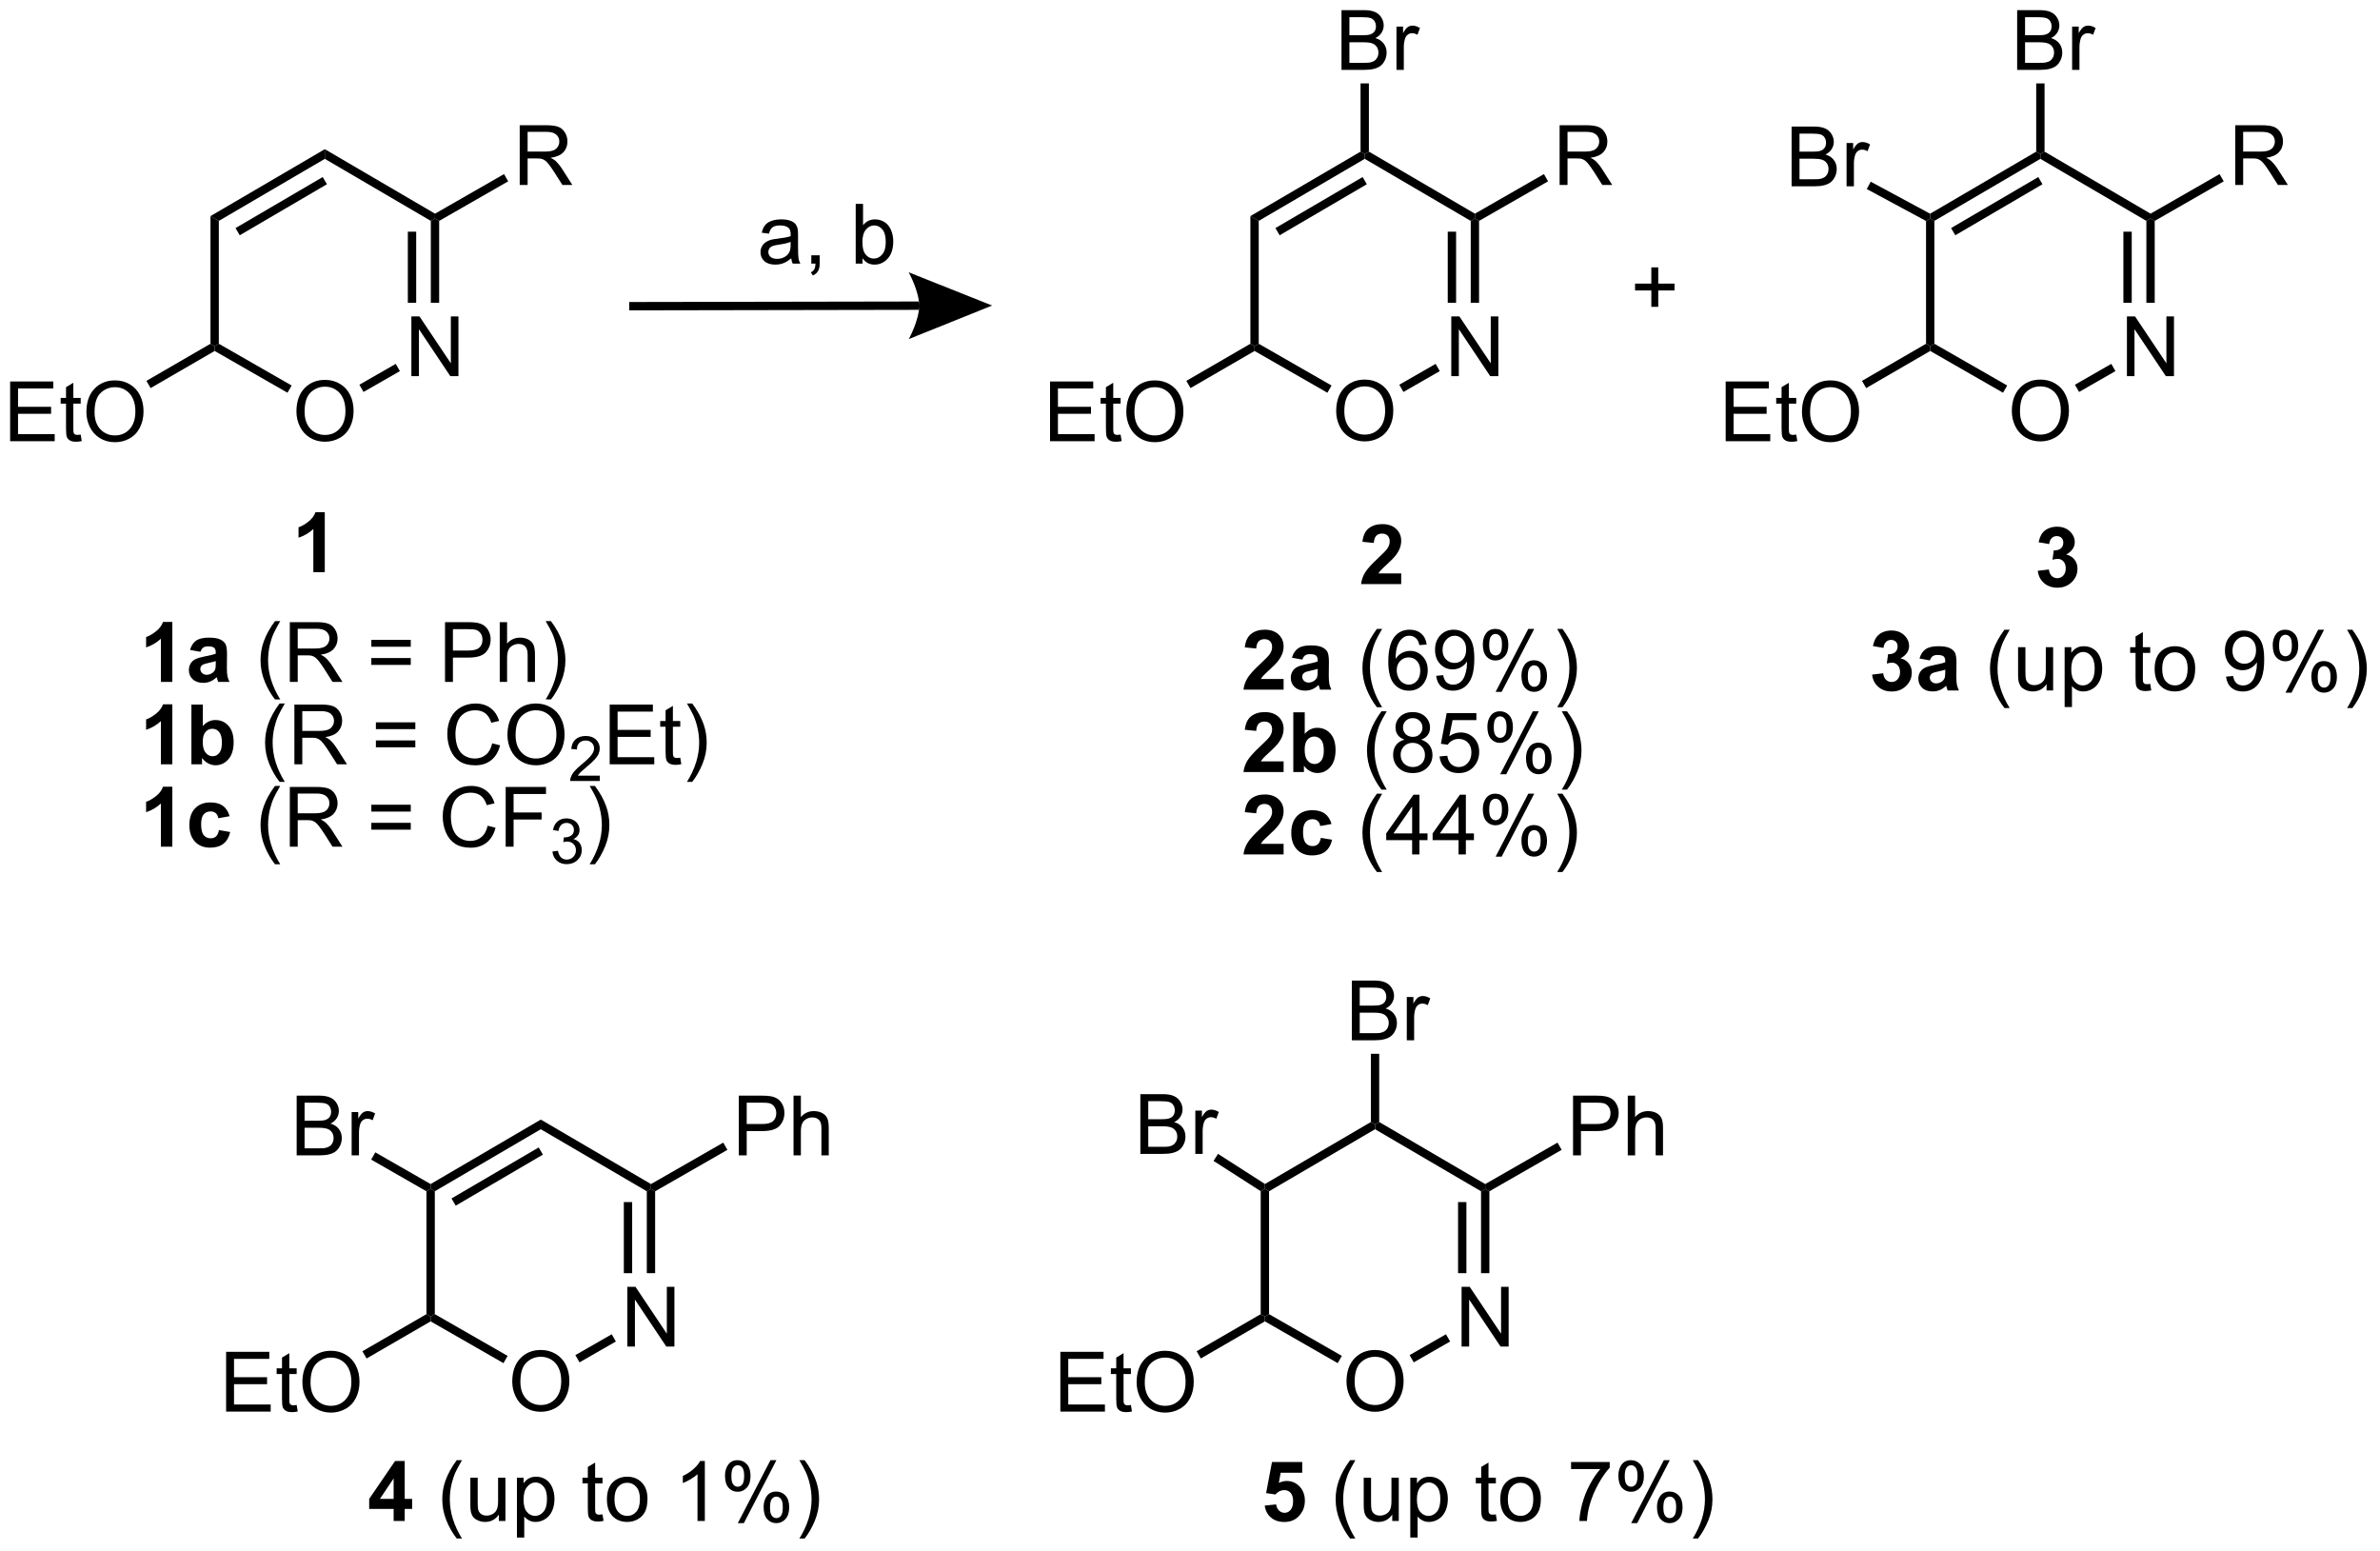 <?xml version="1.0" encoding="UTF-8"?>
<!DOCTYPE svg PUBLIC '-//W3C//DTD SVG 1.0//EN'
          'http://www.w3.org/TR/2001/REC-SVG-20010904/DTD/svg10.dtd'>
<svg stroke-dasharray="none" shape-rendering="auto" xmlns="http://www.w3.org/2000/svg" font-family="'Dialog'" text-rendering="auto" width="626" fill-opacity="1" color-interpolation="auto" color-rendering="auto" preserveAspectRatio="xMidYMid meet" font-size="12px" viewBox="0 0 626 408" fill="black" xmlns:xlink="http://www.w3.org/1999/xlink" stroke="black" image-rendering="auto" stroke-miterlimit="10" stroke-linecap="square" stroke-linejoin="miter" font-style="normal" stroke-width="1" height="408" stroke-dashoffset="0" font-weight="normal" stroke-opacity="1"
><!--Generated by the Batik Graphics2D SVG Generator--><defs id="genericDefs"
  /><g
  ><defs id="defs1"
    ><clipPath clipPathUnits="userSpaceOnUse" id="clipPath1"
      ><path d="M2.657 2.007 L237.1 2.007 L237.1 154.735 L2.657 154.735 L2.657 2.007 Z"
      /></clipPath
      ><clipPath clipPathUnits="userSpaceOnUse" id="clipPath2"
      ><path d="M5.449 28.095 L5.449 176.577 L233.373 176.577 L233.373 28.095 Z"
      /></clipPath
    ></defs
    ><g transform="scale(2.667,2.667) translate(-2.657,-2.007) matrix(1.029,0,0,1.029,-2.948,-26.892)"
    ><path d="M33.859 67.528 Q33.859 66.101 34.625 65.296 Q35.391 64.489 36.602 64.489 Q37.393 64.489 38.029 64.869 Q38.667 65.247 39 65.924 Q39.336 66.601 39.336 67.46 Q39.336 68.333 38.984 69.02 Q38.633 69.708 37.987 70.062 Q37.344 70.416 36.596 70.416 Q35.789 70.416 35.151 70.025 Q34.516 69.632 34.187 68.958 Q33.859 68.281 33.859 67.528 ZM34.641 67.538 Q34.641 68.575 35.195 69.171 Q35.752 69.765 36.594 69.765 Q37.448 69.765 38 69.163 Q38.555 68.562 38.555 67.458 Q38.555 66.757 38.318 66.236 Q38.081 65.716 37.625 65.429 Q37.172 65.14 36.604 65.14 Q35.799 65.14 35.219 65.695 Q34.641 66.247 34.641 67.538 Z" stroke="none" clip-path="url(#clipPath2)"
    /></g
    ><g transform="matrix(2.743,0,0,2.743,-14.946,-77.064)"
    ><path d="M44.895 64.159 L44.895 58.432 L45.673 58.432 L48.681 62.927 L48.681 58.432 L49.408 58.432 L49.408 64.159 L48.629 64.159 L45.621 59.659 L45.621 64.159 L44.895 64.159 Z" stroke="none" clip-path="url(#clipPath2)"
    /></g
    ><g transform="matrix(2.743,0,0,2.743,-14.946,-77.064)"
    ><path d="M6.421 70.394 L6.421 64.668 L10.562 64.668 L10.562 65.342 L7.179 65.342 L7.179 67.097 L10.348 67.097 L10.348 67.769 L7.179 67.769 L7.179 69.717 L10.694 69.717 L10.694 70.394 L6.421 70.394 ZM13.187 69.764 L13.288 70.386 Q12.991 70.449 12.757 70.449 Q12.374 70.449 12.163 70.329 Q11.952 70.207 11.866 70.009 Q11.78 69.811 11.78 69.178 L11.78 66.793 L11.265 66.793 L11.265 66.246 L11.78 66.246 L11.78 65.217 L12.481 64.795 L12.481 66.246 L13.187 66.246 L13.187 66.793 L12.481 66.793 L12.481 69.217 Q12.481 69.519 12.518 69.605 Q12.554 69.691 12.637 69.743 Q12.723 69.793 12.879 69.793 Q12.997 69.793 13.187 69.764 ZM13.735 67.605 Q13.735 66.178 14.501 65.374 Q15.266 64.566 16.477 64.566 Q17.269 64.566 17.904 64.946 Q18.542 65.324 18.875 66.001 Q19.212 66.678 19.212 67.537 Q19.212 68.41 18.86 69.097 Q18.508 69.785 17.863 70.139 Q17.219 70.493 16.472 70.493 Q15.665 70.493 15.027 70.103 Q14.391 69.709 14.063 69.035 Q13.735 68.358 13.735 67.605 ZM14.516 67.616 Q14.516 68.652 15.071 69.249 Q15.628 69.842 16.469 69.842 Q17.323 69.842 17.875 69.241 Q18.43 68.639 18.43 67.535 Q18.43 66.834 18.193 66.314 Q17.956 65.793 17.5 65.506 Q17.047 65.217 16.48 65.217 Q15.675 65.217 15.094 65.772 Q14.516 66.324 14.516 67.616 Z" stroke="none" clip-path="url(#clipPath2)"
    /></g
    ><g transform="matrix(2.743,0,0,2.743,-14.946,-77.064)"
    ><path d="M55.284 45.829 L55.284 40.103 L57.823 40.103 Q58.589 40.103 58.987 40.256 Q59.386 40.41 59.623 40.801 Q59.862 41.191 59.862 41.665 Q59.862 42.275 59.466 42.694 Q59.073 43.111 58.248 43.222 Q58.55 43.368 58.706 43.509 Q59.037 43.814 59.334 44.269 L60.331 45.829 L59.378 45.829 L58.62 44.637 Q58.287 44.121 58.071 43.847 Q57.857 43.574 57.688 43.465 Q57.518 43.355 57.341 43.314 Q57.214 43.285 56.919 43.285 L56.042 43.285 L56.042 45.829 L55.284 45.829 ZM56.042 42.629 L57.669 42.629 Q58.19 42.629 58.482 42.522 Q58.776 42.415 58.927 42.178 Q59.081 41.941 59.081 41.665 Q59.081 41.259 58.784 40.999 Q58.49 40.736 57.854 40.736 L56.042 40.736 L56.042 42.629 Z" stroke="none" clip-path="url(#clipPath2)"
    /></g
    ><g transform="matrix(2.743,0,0,2.743,-14.946,-77.064)"
    ><path d="M25.632 48.814 L26.432 49.273 L26.432 61.052 L26.032 61.284 L25.632 61.053 Z" stroke="none" clip-path="url(#clipPath2)"
    /></g
    ><g transform="matrix(2.743,0,0,2.743,-14.946,-77.064)"
    ><path d="M26.432 49.273 L25.632 48.814 L36.596 42.398 L36.596 43.325 ZM28.437 50.652 L36.798 45.759 L36.394 45.069 L28.033 49.962 Z" stroke="none" clip-path="url(#clipPath2)"
    /></g
    ><g transform="matrix(2.743,0,0,2.743,-14.946,-77.064)"
    ><path d="M26.033 61.745 L26.032 61.284 L26.432 61.052 L33.414 65.056 L33.016 65.75 Z" stroke="none" clip-path="url(#clipPath2)"
    /></g
    ><g transform="matrix(2.743,0,0,2.743,-14.946,-77.064)"
    ><path d="M40.308 65.675 L39.91 64.981 L43.396 62.982 L43.794 63.676 Z" stroke="none" clip-path="url(#clipPath2)"
    /></g
    ><g transform="matrix(2.743,0,0,2.743,-14.946,-77.064)"
    ><path d="M47.56 57.124 L46.76 57.124 L46.76 49.273 L47.16 49.043 L47.56 49.275 ZM45.357 57.124 L45.357 50.307 L44.557 50.307 L44.557 57.124 Z" stroke="none" clip-path="url(#clipPath2)"
    /></g
    ><g transform="matrix(2.743,0,0,2.743,-14.946,-77.064)"
    ><path d="M47.163 48.581 L47.16 49.043 L46.76 49.273 L36.596 43.325 L36.596 42.398 Z" stroke="none" clip-path="url(#clipPath2)"
    /></g
    ><g transform="matrix(2.743,0,0,2.743,-14.946,-77.064)"
    ><path d="M25.632 61.053 L26.032 61.284 L26.033 61.745 L19.89 65.304 L19.489 64.612 Z" stroke="none" clip-path="url(#clipPath2)"
    /></g
    ><g transform="matrix(2.743,0,0,2.743,-14.946,-77.064)"
    ><path d="M47.56 49.275 L47.16 49.043 L47.163 48.581 L53.78 44.786 L54.178 45.48 Z" stroke="none" clip-path="url(#clipPath2)"
    /></g
    ><g transform="matrix(2.743,0,0,2.743,-14.946,-77.064)"
    ><path d="M133.575 67.528 Q133.575 66.101 134.341 65.296 Q135.106 64.489 136.317 64.489 Q137.109 64.489 137.744 64.869 Q138.382 65.247 138.716 65.924 Q139.052 66.601 139.052 67.46 Q139.052 68.333 138.7 69.02 Q138.349 69.708 137.703 70.062 Q137.06 70.416 136.312 70.416 Q135.505 70.416 134.867 70.025 Q134.231 69.632 133.903 68.958 Q133.575 68.281 133.575 67.528 ZM134.356 67.538 Q134.356 68.575 134.911 69.171 Q135.468 69.765 136.31 69.765 Q137.164 69.765 137.716 69.163 Q138.27 68.562 138.27 67.458 Q138.27 66.757 138.034 66.236 Q137.797 65.716 137.341 65.429 Q136.888 65.14 136.32 65.14 Q135.515 65.14 134.935 65.695 Q134.356 66.247 134.356 67.538 Z" stroke="none" clip-path="url(#clipPath2)"
    /></g
    ><g transform="matrix(2.743,0,0,2.743,-14.946,-77.064)"
    ><path d="M144.611 64.159 L144.611 58.432 L145.389 58.432 L148.397 62.927 L148.397 58.432 L149.124 58.432 L149.124 64.159 L148.345 64.159 L145.337 59.659 L145.337 64.159 L144.611 64.159 Z" stroke="none" clip-path="url(#clipPath2)"
    /></g
    ><g transform="matrix(2.743,0,0,2.743,-14.946,-77.064)"
    ><path d="M106.137 70.394 L106.137 64.668 L110.278 64.668 L110.278 65.342 L106.895 65.342 L106.895 67.097 L110.064 67.097 L110.064 67.769 L106.895 67.769 L106.895 69.717 L110.41 69.717 L110.41 70.394 L106.137 70.394 ZM112.903 69.764 L113.004 70.386 Q112.707 70.449 112.473 70.449 Q112.09 70.449 111.879 70.329 Q111.668 70.207 111.582 70.009 Q111.496 69.811 111.496 69.178 L111.496 66.793 L110.981 66.793 L110.981 66.246 L111.496 66.246 L111.496 65.217 L112.197 64.795 L112.197 66.246 L112.903 66.246 L112.903 66.793 L112.197 66.793 L112.197 69.217 Q112.197 69.519 112.233 69.605 Q112.27 69.691 112.353 69.743 Q112.439 69.793 112.595 69.793 Q112.712 69.793 112.903 69.764 ZM113.451 67.605 Q113.451 66.178 114.216 65.374 Q114.982 64.566 116.193 64.566 Q116.985 64.566 117.62 64.946 Q118.258 65.324 118.591 66.001 Q118.927 66.678 118.927 67.537 Q118.927 68.41 118.576 69.097 Q118.224 69.785 117.578 70.139 Q116.935 70.493 116.188 70.493 Q115.38 70.493 114.742 70.103 Q114.107 69.709 113.779 69.035 Q113.451 68.358 113.451 67.605 ZM114.232 67.616 Q114.232 68.652 114.787 69.249 Q115.344 69.842 116.185 69.842 Q117.039 69.842 117.591 69.241 Q118.146 68.639 118.146 67.535 Q118.146 66.834 117.909 66.314 Q117.672 65.793 117.216 65.506 Q116.763 65.217 116.195 65.217 Q115.391 65.217 114.81 65.772 Q114.232 66.324 114.232 67.616 Z" stroke="none" clip-path="url(#clipPath2)"
    /></g
    ><g transform="matrix(2.743,0,0,2.743,-14.946,-77.064)"
    ><path d="M155 45.829 L155 40.103 L157.539 40.103 Q158.304 40.103 158.703 40.256 Q159.101 40.41 159.338 40.801 Q159.578 41.191 159.578 41.665 Q159.578 42.275 159.182 42.694 Q158.789 43.111 157.963 43.222 Q158.265 43.368 158.422 43.509 Q158.752 43.814 159.049 44.269 L160.047 45.829 L159.094 45.829 L158.336 44.637 Q158.002 44.121 157.786 43.847 Q157.573 43.574 157.404 43.465 Q157.234 43.355 157.057 43.314 Q156.929 43.285 156.635 43.285 L155.758 43.285 L155.758 45.829 L155 45.829 ZM155.758 42.629 L157.385 42.629 Q157.906 42.629 158.198 42.522 Q158.492 42.415 158.643 42.178 Q158.797 41.941 158.797 41.665 Q158.797 41.259 158.5 40.999 Q158.206 40.736 157.57 40.736 L155.758 40.736 L155.758 42.629 Z" stroke="none" clip-path="url(#clipPath2)"
    /></g
    ><g transform="matrix(2.743,0,0,2.743,-14.946,-77.064)"
    ><path d="M134.085 34.794 L134.085 29.068 L136.234 29.068 Q136.89 29.068 137.286 29.242 Q137.685 29.414 137.909 29.776 Q138.132 30.138 138.132 30.531 Q138.132 30.898 137.932 31.224 Q137.734 31.547 137.333 31.747 Q137.851 31.898 138.13 32.266 Q138.411 32.633 138.411 33.133 Q138.411 33.536 138.239 33.883 Q138.07 34.227 137.82 34.414 Q137.57 34.602 137.192 34.698 Q136.817 34.794 136.27 34.794 L134.085 34.794 ZM134.843 31.474 L136.083 31.474 Q136.585 31.474 136.804 31.406 Q137.093 31.32 137.239 31.122 Q137.388 30.922 137.388 30.622 Q137.388 30.336 137.25 30.12 Q137.114 29.904 136.859 29.823 Q136.606 29.742 135.989 29.742 L134.843 29.742 L134.843 31.474 ZM134.843 34.117 L136.27 34.117 Q136.638 34.117 136.786 34.091 Q137.047 34.044 137.221 33.935 Q137.398 33.825 137.51 33.617 Q137.625 33.406 137.625 33.133 Q137.625 32.812 137.46 32.578 Q137.297 32.341 137.005 32.245 Q136.716 32.148 136.169 32.148 L134.843 32.148 L134.843 34.117 ZM139.356 34.794 L139.356 30.646 L139.989 30.646 L139.989 31.273 Q140.231 30.833 140.435 30.693 Q140.64 30.552 140.888 30.552 Q141.242 30.552 141.609 30.779 L141.367 31.43 Q141.109 31.279 140.851 31.279 Q140.622 31.279 140.437 31.417 Q140.255 31.555 140.177 31.802 Q140.06 32.177 140.06 32.622 L140.06 34.794 L139.356 34.794 Z" stroke="none" clip-path="url(#clipPath2)"
    /></g
    ><g transform="matrix(2.743,0,0,2.743,-14.946,-77.064)"
    ><path d="M125.348 48.814 L126.148 49.273 L126.148 61.052 L125.748 61.284 L125.348 61.053 Z" stroke="none" clip-path="url(#clipPath2)"
    /></g
    ><g transform="matrix(2.743,0,0,2.743,-14.946,-77.064)"
    ><path d="M126.148 49.273 L125.348 48.814 L135.912 42.632 L136.312 42.861 L136.312 43.325 ZM128.153 50.652 L136.514 45.759 L136.11 45.069 L127.749 49.962 Z" stroke="none" clip-path="url(#clipPath2)"
    /></g
    ><g transform="matrix(2.743,0,0,2.743,-14.946,-77.064)"
    ><path d="M125.749 61.745 L125.748 61.284 L126.148 61.052 L133.13 65.056 L132.732 65.75 Z" stroke="none" clip-path="url(#clipPath2)"
    /></g
    ><g transform="matrix(2.743,0,0,2.743,-14.946,-77.064)"
    ><path d="M140.024 65.675 L139.626 64.981 L143.112 62.982 L143.51 63.676 Z" stroke="none" clip-path="url(#clipPath2)"
    /></g
    ><g transform="matrix(2.743,0,0,2.743,-14.946,-77.064)"
    ><path d="M147.276 57.124 L146.476 57.124 L146.476 49.273 L146.876 49.043 L147.276 49.275 ZM145.073 57.124 L145.073 50.307 L144.273 50.307 L144.273 57.124 Z" stroke="none" clip-path="url(#clipPath2)"
    /></g
    ><g transform="matrix(2.743,0,0,2.743,-14.946,-77.064)"
    ><path d="M146.878 48.581 L146.876 49.043 L146.476 49.273 L136.312 43.325 L136.312 42.861 L136.712 42.632 Z" stroke="none" clip-path="url(#clipPath2)"
    /></g
    ><g transform="matrix(2.743,0,0,2.743,-14.946,-77.064)"
    ><path d="M125.348 61.053 L125.748 61.284 L125.749 61.745 L119.606 65.304 L119.205 64.612 Z" stroke="none" clip-path="url(#clipPath2)"
    /></g
    ><g transform="matrix(2.743,0,0,2.743,-14.946,-77.064)"
    ><path d="M147.276 49.275 L146.876 49.043 L146.878 48.581 L153.496 44.786 L153.894 45.48 Z" stroke="none" clip-path="url(#clipPath2)"
    /></g
    ><g transform="matrix(2.743,0,0,2.743,-14.946,-77.064)"
    ><path d="M136.712 42.632 L136.312 42.861 L135.912 42.632 L135.912 36.094 L136.712 36.094 Z" stroke="none" clip-path="url(#clipPath2)"
    /></g
    ><g transform="matrix(2.743,0,0,2.743,-14.946,-77.064)"
    ><path d="M198.363 67.528 Q198.363 66.101 199.128 65.296 Q199.894 64.489 201.105 64.489 Q201.897 64.489 202.532 64.869 Q203.17 65.247 203.503 65.924 Q203.839 66.601 203.839 67.46 Q203.839 68.333 203.488 69.02 Q203.136 69.708 202.49 70.062 Q201.847 70.416 201.1 70.416 Q200.292 70.416 199.654 70.025 Q199.019 69.632 198.691 68.958 Q198.363 68.281 198.363 67.528 ZM199.144 67.538 Q199.144 68.575 199.698 69.171 Q200.256 69.765 201.097 69.765 Q201.951 69.765 202.503 69.163 Q203.058 68.562 203.058 67.458 Q203.058 66.757 202.821 66.236 Q202.584 65.716 202.128 65.429 Q201.675 65.14 201.107 65.14 Q200.303 65.14 199.722 65.695 Q199.144 66.247 199.144 67.538 Z" stroke="none" clip-path="url(#clipPath2)"
    /></g
    ><g transform="matrix(2.743,0,0,2.743,-14.946,-77.064)"
    ><path d="M209.398 64.159 L209.398 58.432 L210.177 58.432 L213.185 62.927 L213.185 58.432 L213.911 58.432 L213.911 64.159 L213.132 64.159 L210.125 59.659 L210.125 64.159 L209.398 64.159 Z" stroke="none" clip-path="url(#clipPath2)"
    /></g
    ><g transform="matrix(2.743,0,0,2.743,-14.946,-77.064)"
    ><path d="M170.924 70.394 L170.924 64.668 L175.065 64.668 L175.065 65.342 L171.682 65.342 L171.682 67.097 L174.851 67.097 L174.851 67.769 L171.682 67.769 L171.682 69.717 L175.198 69.717 L175.198 70.394 L170.924 70.394 ZM177.69 69.764 L177.792 70.386 Q177.495 70.449 177.26 70.449 Q176.877 70.449 176.667 70.329 Q176.456 70.207 176.37 70.009 Q176.284 69.811 176.284 69.178 L176.284 66.793 L175.768 66.793 L175.768 66.246 L176.284 66.246 L176.284 65.217 L176.984 64.795 L176.984 66.246 L177.69 66.246 L177.69 66.793 L176.984 66.793 L176.984 69.217 Q176.984 69.519 177.021 69.605 Q177.057 69.691 177.141 69.743 Q177.226 69.793 177.383 69.793 Q177.5 69.793 177.69 69.764 ZM178.238 67.605 Q178.238 66.178 179.004 65.374 Q179.769 64.566 180.98 64.566 Q181.772 64.566 182.407 64.946 Q183.045 65.324 183.379 66.001 Q183.715 66.678 183.715 67.537 Q183.715 68.41 183.363 69.097 Q183.012 69.785 182.366 70.139 Q181.722 70.493 180.975 70.493 Q180.168 70.493 179.53 70.103 Q178.894 69.709 178.566 69.035 Q178.238 68.358 178.238 67.605 ZM179.019 67.616 Q179.019 68.652 179.574 69.249 Q180.131 69.842 180.972 69.842 Q181.827 69.842 182.379 69.241 Q182.933 68.639 182.933 67.535 Q182.933 66.834 182.696 66.314 Q182.459 65.793 182.004 65.506 Q181.551 65.217 180.983 65.217 Q180.178 65.217 179.597 65.772 Q179.019 66.324 179.019 67.616 Z" stroke="none" clip-path="url(#clipPath2)"
    /></g
    ><g transform="matrix(2.743,0,0,2.743,-14.946,-77.064)"
    ><path d="M219.787 45.829 L219.787 40.103 L222.326 40.103 Q223.092 40.103 223.49 40.256 Q223.889 40.41 224.126 40.801 Q224.365 41.191 224.365 41.665 Q224.365 42.275 223.97 42.694 Q223.576 43.111 222.751 43.222 Q223.053 43.368 223.209 43.509 Q223.54 43.814 223.837 44.269 L224.834 45.829 L223.881 45.829 L223.123 44.637 Q222.79 44.121 222.574 43.847 Q222.36 43.574 222.191 43.465 Q222.022 43.355 221.845 43.314 Q221.717 43.285 221.423 43.285 L220.545 43.285 L220.545 45.829 L219.787 45.829 ZM220.545 42.629 L222.173 42.629 Q222.694 42.629 222.985 42.522 Q223.279 42.415 223.43 42.178 Q223.584 41.941 223.584 41.665 Q223.584 41.259 223.287 40.999 Q222.993 40.736 222.357 40.736 L220.545 40.736 L220.545 42.629 Z" stroke="none" clip-path="url(#clipPath2)"
    /></g
    ><g transform="matrix(2.743,0,0,2.743,-14.946,-77.064)"
    ><path d="M198.873 34.794 L198.873 29.068 L201.022 29.068 Q201.678 29.068 202.073 29.242 Q202.472 29.414 202.696 29.776 Q202.92 30.138 202.92 30.531 Q202.92 30.898 202.719 31.224 Q202.522 31.547 202.12 31.747 Q202.639 31.898 202.917 32.266 Q203.198 32.633 203.198 33.133 Q203.198 33.536 203.027 33.883 Q202.857 34.227 202.607 34.414 Q202.357 34.602 201.98 34.698 Q201.605 34.794 201.058 34.794 L198.873 34.794 ZM199.631 31.474 L200.87 31.474 Q201.373 31.474 201.592 31.406 Q201.881 31.32 202.027 31.122 Q202.175 30.922 202.175 30.622 Q202.175 30.336 202.037 30.12 Q201.902 29.904 201.647 29.823 Q201.394 29.742 200.777 29.742 L199.631 29.742 L199.631 31.474 ZM199.631 34.117 L201.058 34.117 Q201.425 34.117 201.573 34.091 Q201.834 34.044 202.008 33.935 Q202.185 33.825 202.298 33.617 Q202.412 33.406 202.412 33.133 Q202.412 32.812 202.248 32.578 Q202.084 32.341 201.792 32.245 Q201.503 32.148 200.956 32.148 L199.631 32.148 L199.631 34.117 ZM204.144 34.794 L204.144 30.646 L204.777 30.646 L204.777 31.273 Q205.019 30.833 205.222 30.693 Q205.428 30.552 205.675 30.552 Q206.029 30.552 206.397 30.779 L206.154 31.43 Q205.897 31.279 205.639 31.279 Q205.41 31.279 205.225 31.417 Q205.042 31.555 204.964 31.802 Q204.847 32.177 204.847 32.622 L204.847 34.794 L204.144 34.794 Z" stroke="none" clip-path="url(#clipPath2)"
    /></g
    ><g transform="matrix(2.743,0,0,2.743,-14.946,-77.064)"
    ><path d="M177.245 45.957 L177.245 40.23 L179.394 40.23 Q180.05 40.23 180.446 40.404 Q180.844 40.576 181.068 40.938 Q181.292 41.3 181.292 41.694 Q181.292 42.061 181.091 42.386 Q180.894 42.709 180.493 42.91 Q181.011 43.061 181.289 43.428 Q181.571 43.795 181.571 44.295 Q181.571 44.699 181.399 45.045 Q181.23 45.389 180.98 45.576 Q180.73 45.764 180.352 45.86 Q179.977 45.957 179.43 45.957 L177.245 45.957 ZM178.003 42.636 L179.243 42.636 Q179.745 42.636 179.964 42.569 Q180.253 42.483 180.399 42.285 Q180.547 42.084 180.547 41.785 Q180.547 41.498 180.409 41.282 Q180.274 41.066 180.019 40.985 Q179.766 40.904 179.149 40.904 L178.003 40.904 L178.003 42.636 ZM178.003 45.279 L179.43 45.279 Q179.797 45.279 179.946 45.254 Q180.206 45.207 180.381 45.097 Q180.558 44.988 180.67 44.779 Q180.784 44.569 180.784 44.295 Q180.784 43.975 180.62 43.74 Q180.456 43.504 180.164 43.407 Q179.875 43.311 179.328 43.311 L178.003 43.311 L178.003 45.279 ZM182.516 45.957 L182.516 41.808 L183.149 41.808 L183.149 42.436 Q183.391 41.996 183.594 41.855 Q183.8 41.714 184.047 41.714 Q184.401 41.714 184.769 41.941 L184.526 42.592 Q184.269 42.441 184.011 42.441 Q183.782 42.441 183.597 42.579 Q183.414 42.717 183.336 42.964 Q183.219 43.339 183.219 43.785 L183.219 45.957 L182.516 45.957 Z" stroke="none" clip-path="url(#clipPath2)"
    /></g
    ><g transform="matrix(2.743,0,0,2.743,-14.946,-77.064)"
    ><path d="M190.136 49.282 L190.536 49.043 L190.935 49.273 L190.935 61.052 L190.536 61.284 L190.136 61.053 Z" stroke="none" clip-path="url(#clipPath2)"
    /></g
    ><g transform="matrix(2.743,0,0,2.743,-14.946,-77.064)"
    ><path d="M190.935 49.273 L190.536 49.043 L190.527 48.585 L200.7 42.632 L201.1 42.861 L201.1 43.325 ZM192.941 50.652 L201.302 45.759 L200.898 45.069 L192.537 49.962 Z" stroke="none" clip-path="url(#clipPath2)"
    /></g
    ><g transform="matrix(2.743,0,0,2.743,-14.946,-77.064)"
    ><path d="M190.536 61.745 L190.536 61.284 L190.935 61.052 L197.917 65.056 L197.519 65.75 Z" stroke="none" clip-path="url(#clipPath2)"
    /></g
    ><g transform="matrix(2.743,0,0,2.743,-14.946,-77.064)"
    ><path d="M204.811 65.675 L204.413 64.981 L207.899 62.982 L208.297 63.676 Z" stroke="none" clip-path="url(#clipPath2)"
    /></g
    ><g transform="matrix(2.743,0,0,2.743,-14.946,-77.064)"
    ><path d="M212.064 57.124 L211.264 57.124 L211.264 49.273 L211.664 49.043 L212.064 49.275 ZM209.86 57.124 L209.86 50.307 L209.06 50.307 L209.06 57.124 Z" stroke="none" clip-path="url(#clipPath2)"
    /></g
    ><g transform="matrix(2.743,0,0,2.743,-14.946,-77.064)"
    ><path d="M211.666 48.581 L211.664 49.043 L211.264 49.273 L201.1 43.325 L201.1 42.861 L201.5 42.632 Z" stroke="none" clip-path="url(#clipPath2)"
    /></g
    ><g transform="matrix(2.743,0,0,2.743,-14.946,-77.064)"
    ><path d="M190.136 61.053 L190.536 61.284 L190.536 61.745 L184.394 65.304 L183.993 64.612 Z" stroke="none" clip-path="url(#clipPath2)"
    /></g
    ><g transform="matrix(2.743,0,0,2.743,-14.946,-77.064)"
    ><path d="M212.064 49.275 L211.664 49.043 L211.666 48.581 L218.283 44.786 L218.681 45.48 Z" stroke="none" clip-path="url(#clipPath2)"
    /></g
    ><g transform="matrix(2.743,0,0,2.743,-14.946,-77.064)"
    ><path d="M201.5 42.632 L201.1 42.861 L200.7 42.632 L200.7 36.094 L201.5 36.094 Z" stroke="none" clip-path="url(#clipPath2)"
    /></g
    ><g transform="matrix(2.743,0,0,2.743,-14.946,-77.064)"
    ><path d="M190.527 48.585 L190.536 49.043 L190.136 49.282 L184.454 46.221 L184.834 45.517 Z" stroke="none" clip-path="url(#clipPath2)"
    /></g
    ><g transform="matrix(2.743,0,0,2.743,-14.946,-77.064)"
    ><path d="M54.569 160.567 Q54.569 159.14 55.335 158.335 Q56.1 157.528 57.311 157.528 Q58.103 157.528 58.738 157.908 Q59.376 158.286 59.71 158.963 Q60.046 159.64 60.046 160.5 Q60.046 161.372 59.694 162.059 Q59.343 162.747 58.697 163.101 Q58.053 163.455 57.306 163.455 Q56.499 163.455 55.861 163.065 Q55.225 162.671 54.897 161.997 Q54.569 161.32 54.569 160.567 ZM55.35 160.578 Q55.35 161.614 55.905 162.21 Q56.462 162.804 57.303 162.804 Q58.158 162.804 58.71 162.203 Q59.264 161.601 59.264 160.497 Q59.264 159.796 59.028 159.276 Q58.791 158.755 58.335 158.468 Q57.882 158.179 57.314 158.179 Q56.509 158.179 55.928 158.734 Q55.35 159.286 55.35 160.578 Z" stroke="none" clip-path="url(#clipPath2)"
    /></g
    ><g transform="matrix(2.743,0,0,2.743,-14.946,-77.064)"
    ><path d="M65.605 157.198 L65.605 151.471 L66.383 151.471 L69.391 155.966 L69.391 151.471 L70.118 151.471 L70.118 157.198 L69.339 157.198 L66.331 152.698 L66.331 157.198 L65.605 157.198 Z" stroke="none" clip-path="url(#clipPath2)"
    /></g
    ><g transform="matrix(2.743,0,0,2.743,-14.946,-77.064)"
    ><path d="M27.131 163.434 L27.131 157.707 L31.271 157.707 L31.271 158.381 L27.889 158.381 L27.889 160.137 L31.058 160.137 L31.058 160.809 L27.889 160.809 L27.889 162.756 L31.404 162.756 L31.404 163.434 L27.131 163.434 ZM33.896 162.803 L33.998 163.426 Q33.701 163.488 33.467 163.488 Q33.084 163.488 32.873 163.368 Q32.662 163.246 32.576 163.048 Q32.49 162.85 32.49 162.217 L32.49 159.832 L31.975 159.832 L31.975 159.285 L32.49 159.285 L32.49 158.256 L33.191 157.834 L33.191 159.285 L33.896 159.285 L33.896 159.832 L33.191 159.832 L33.191 162.256 Q33.191 162.559 33.227 162.644 Q33.264 162.73 33.347 162.782 Q33.433 162.832 33.589 162.832 Q33.706 162.832 33.896 162.803 ZM34.445 160.644 Q34.445 159.217 35.21 158.413 Q35.976 157.605 37.187 157.605 Q37.978 157.605 38.614 157.986 Q39.252 158.363 39.585 159.04 Q39.921 159.717 39.921 160.577 Q39.921 161.449 39.57 162.137 Q39.218 162.824 38.572 163.178 Q37.929 163.532 37.182 163.532 Q36.374 163.532 35.736 163.142 Q35.101 162.749 34.773 162.074 Q34.445 161.397 34.445 160.644 ZM35.226 160.655 Q35.226 161.691 35.781 162.288 Q36.338 162.881 37.179 162.881 Q38.033 162.881 38.585 162.28 Q39.14 161.678 39.14 160.574 Q39.14 159.874 38.903 159.353 Q38.666 158.832 38.21 158.546 Q37.757 158.256 37.189 158.256 Q36.385 158.256 35.804 158.811 Q35.226 159.363 35.226 160.655 Z" stroke="none" clip-path="url(#clipPath2)"
    /></g
    ><g transform="matrix(2.743,0,0,2.743,-14.946,-77.064)"
    ><path d="M33.897 138.869 L33.897 133.142 L36.045 133.142 Q36.702 133.142 37.098 133.316 Q37.496 133.488 37.72 133.85 Q37.944 134.212 37.944 134.606 Q37.944 134.973 37.743 135.298 Q37.545 135.621 37.144 135.822 Q37.663 135.973 37.941 136.34 Q38.223 136.707 38.223 137.207 Q38.223 137.611 38.051 137.957 Q37.881 138.301 37.631 138.488 Q37.381 138.676 37.004 138.772 Q36.629 138.869 36.082 138.869 L33.897 138.869 ZM34.655 135.548 L35.894 135.548 Q36.397 135.548 36.616 135.481 Q36.905 135.394 37.051 135.197 Q37.199 134.996 37.199 134.697 Q37.199 134.41 37.061 134.194 Q36.926 133.978 36.67 133.897 Q36.418 133.816 35.801 133.816 L34.655 133.816 L34.655 135.548 ZM34.655 138.191 L36.082 138.191 Q36.449 138.191 36.598 138.165 Q36.858 138.119 37.032 138.009 Q37.209 137.9 37.322 137.691 Q37.436 137.481 37.436 137.207 Q37.436 136.887 37.272 136.652 Q37.108 136.415 36.816 136.319 Q36.527 136.223 35.98 136.223 L34.655 136.223 L34.655 138.191 ZM39.168 138.869 L39.168 134.72 L39.801 134.72 L39.801 135.348 Q40.043 134.908 40.246 134.767 Q40.452 134.626 40.699 134.626 Q41.053 134.626 41.42 134.853 L41.178 135.504 Q40.92 135.353 40.663 135.353 Q40.434 135.353 40.249 135.491 Q40.066 135.629 39.988 135.876 Q39.871 136.251 39.871 136.697 L39.871 138.869 L39.168 138.869 Z" stroke="none" clip-path="url(#clipPath2)"
    /></g
    ><g transform="matrix(2.743,0,0,2.743,-14.946,-77.064)"
    ><path d="M76.293 138.869 L76.293 133.142 L78.455 133.142 Q79.025 133.142 79.324 133.197 Q79.746 133.267 80.03 133.465 Q80.317 133.66 80.491 134.017 Q80.666 134.371 80.666 134.798 Q80.666 135.527 80.199 136.035 Q79.736 136.54 78.52 136.54 L77.051 136.54 L77.051 138.869 L76.293 138.869 ZM77.051 135.863 L78.533 135.863 Q79.267 135.863 79.574 135.59 Q79.884 135.316 79.884 134.822 Q79.884 134.462 79.702 134.207 Q79.52 133.949 79.223 133.869 Q79.033 133.816 78.517 133.816 L77.051 133.816 L77.051 135.863 ZM81.541 138.869 L81.541 133.142 L82.244 133.142 L82.244 135.197 Q82.736 134.626 83.486 134.626 Q83.947 134.626 84.285 134.809 Q84.626 134.988 84.772 135.309 Q84.918 135.629 84.918 136.238 L84.918 138.869 L84.215 138.869 L84.215 136.238 Q84.215 135.712 83.986 135.473 Q83.759 135.231 83.34 135.231 Q83.028 135.231 82.751 135.394 Q82.478 135.556 82.361 135.835 Q82.244 136.111 82.244 136.598 L82.244 138.869 L81.541 138.869 Z" stroke="none" clip-path="url(#clipPath2)"
    /></g
    ><g transform="matrix(2.743,0,0,2.743,-14.946,-77.064)"
    ><path d="M46.342 142.314 L46.742 142.083 L47.142 142.312 L47.142 154.091 L46.742 154.323 L46.342 154.092 Z" stroke="none" clip-path="url(#clipPath2)"
    /></g
    ><g transform="matrix(2.743,0,0,2.743,-14.946,-77.064)"
    ><path d="M47.142 142.312 L46.742 142.083 L46.74 141.62 L57.306 135.437 L57.306 136.364 ZM49.147 143.691 L57.508 138.798 L57.104 138.108 L48.743 143.001 Z" stroke="none" clip-path="url(#clipPath2)"
    /></g
    ><g transform="matrix(2.743,0,0,2.743,-14.946,-77.064)"
    ><path d="M46.743 154.785 L46.742 154.323 L47.142 154.091 L54.124 158.095 L53.726 158.789 Z" stroke="none" clip-path="url(#clipPath2)"
    /></g
    ><g transform="matrix(2.743,0,0,2.743,-14.946,-77.064)"
    ><path d="M61.018 158.714 L60.62 158.02 L64.106 156.021 L64.504 156.715 Z" stroke="none" clip-path="url(#clipPath2)"
    /></g
    ><g transform="matrix(2.743,0,0,2.743,-14.946,-77.064)"
    ><path d="M68.27 150.164 L67.47 150.164 L67.47 142.312 L67.87 142.083 L68.27 142.314 ZM66.067 150.164 L66.067 143.346 L65.267 143.346 L65.267 150.164 Z" stroke="none" clip-path="url(#clipPath2)"
    /></g
    ><g transform="matrix(2.743,0,0,2.743,-14.946,-77.064)"
    ><path d="M67.872 141.62 L67.87 142.083 L67.47 142.312 L57.306 136.364 L57.306 135.437 Z" stroke="none" clip-path="url(#clipPath2)"
    /></g
    ><g transform="matrix(2.743,0,0,2.743,-14.946,-77.064)"
    ><path d="M46.342 154.092 L46.742 154.323 L46.743 154.785 L40.6 158.343 L40.199 157.651 Z" stroke="none" clip-path="url(#clipPath2)"
    /></g
    ><g transform="matrix(2.743,0,0,2.743,-14.946,-77.064)"
    ><path d="M68.27 142.314 L67.87 142.083 L67.872 141.62 L74.802 137.646 L75.2 138.34 Z" stroke="none" clip-path="url(#clipPath2)"
    /></g
    ><g transform="matrix(2.743,0,0,2.743,-14.946,-77.064)"
    ><path d="M46.74 141.62 L46.742 142.083 L46.342 142.314 L41.04 139.274 L41.438 138.58 Z" stroke="none" clip-path="url(#clipPath2)"
    /></g
    ><g transform="matrix(2.743,0,0,2.743,-14.946,-77.064)"
    ><path d="M134.564 160.567 Q134.564 159.14 135.33 158.335 Q136.096 157.528 137.306 157.528 Q138.098 157.528 138.734 157.908 Q139.372 158.286 139.705 158.963 Q140.041 159.64 140.041 160.5 Q140.041 161.372 139.689 162.059 Q139.338 162.747 138.692 163.101 Q138.049 163.455 137.301 163.455 Q136.494 163.455 135.856 163.065 Q135.221 162.671 134.892 161.997 Q134.564 161.32 134.564 160.567 ZM135.346 160.578 Q135.346 161.614 135.9 162.21 Q136.458 162.804 137.299 162.804 Q138.153 162.804 138.705 162.203 Q139.26 161.601 139.26 160.497 Q139.26 159.796 139.023 159.276 Q138.786 158.755 138.33 158.468 Q137.877 158.179 137.309 158.179 Q136.504 158.179 135.924 158.734 Q135.346 159.286 135.346 160.578 Z" stroke="none" clip-path="url(#clipPath2)"
    /></g
    ><g transform="matrix(2.743,0,0,2.743,-14.946,-77.064)"
    ><path d="M145.6 157.198 L145.6 151.471 L146.378 151.471 L149.386 155.966 L149.386 151.471 L150.113 151.471 L150.113 157.198 L149.334 157.198 L146.326 152.698 L146.326 157.198 L145.6 157.198 Z" stroke="none" clip-path="url(#clipPath2)"
    /></g
    ><g transform="matrix(2.743,0,0,2.743,-14.946,-77.064)"
    ><path d="M107.126 163.434 L107.126 157.707 L111.267 157.707 L111.267 158.381 L107.884 158.381 L107.884 160.137 L111.053 160.137 L111.053 160.809 L107.884 160.809 L107.884 162.756 L111.4 162.756 L111.4 163.434 L107.126 163.434 ZM113.892 162.803 L113.993 163.426 Q113.696 163.488 113.462 163.488 Q113.079 163.488 112.868 163.368 Q112.657 163.246 112.571 163.048 Q112.485 162.85 112.485 162.217 L112.485 159.832 L111.97 159.832 L111.97 159.285 L112.485 159.285 L112.485 158.256 L113.186 157.834 L113.186 159.285 L113.892 159.285 L113.892 159.832 L113.186 159.832 L113.186 162.256 Q113.186 162.559 113.222 162.644 Q113.259 162.73 113.342 162.782 Q113.428 162.832 113.584 162.832 Q113.701 162.832 113.892 162.803 ZM114.44 160.644 Q114.44 159.217 115.205 158.413 Q115.971 157.605 117.182 157.605 Q117.974 157.605 118.609 157.986 Q119.247 158.363 119.58 159.04 Q119.916 159.717 119.916 160.577 Q119.916 161.449 119.565 162.137 Q119.213 162.824 118.567 163.178 Q117.924 163.532 117.177 163.532 Q116.37 163.532 115.731 163.142 Q115.096 162.749 114.768 162.074 Q114.44 161.397 114.44 160.644 ZM115.221 160.655 Q115.221 161.691 115.776 162.288 Q116.333 162.881 117.174 162.881 Q118.028 162.881 118.58 162.28 Q119.135 161.678 119.135 160.574 Q119.135 159.874 118.898 159.353 Q118.661 158.832 118.205 158.546 Q117.752 158.256 117.185 158.256 Q116.38 158.256 115.799 158.811 Q115.221 159.363 115.221 160.655 Z" stroke="none" clip-path="url(#clipPath2)"
    /></g
    ><g transform="matrix(2.743,0,0,2.743,-14.946,-77.064)"
    ><path d="M135.075 127.833 L135.075 122.107 L137.223 122.107 Q137.879 122.107 138.275 122.281 Q138.674 122.453 138.898 122.815 Q139.122 123.177 139.122 123.57 Q139.122 123.938 138.921 124.263 Q138.723 124.586 138.322 124.787 Q138.84 124.938 139.119 125.305 Q139.4 125.672 139.4 126.172 Q139.4 126.576 139.228 126.922 Q139.059 127.266 138.809 127.453 Q138.559 127.641 138.181 127.737 Q137.806 127.833 137.26 127.833 L135.075 127.833 ZM135.833 124.513 L137.072 124.513 Q137.575 124.513 137.793 124.445 Q138.083 124.359 138.228 124.162 Q138.377 123.961 138.377 123.662 Q138.377 123.375 138.239 123.159 Q138.103 122.943 137.848 122.862 Q137.596 122.781 136.978 122.781 L135.833 122.781 L135.833 124.513 ZM135.833 127.156 L137.26 127.156 Q137.627 127.156 137.775 127.13 Q138.036 127.083 138.21 126.974 Q138.387 126.865 138.499 126.656 Q138.614 126.445 138.614 126.172 Q138.614 125.852 138.45 125.617 Q138.286 125.38 137.994 125.284 Q137.705 125.188 137.158 125.188 L135.833 125.188 L135.833 127.156 ZM140.346 127.833 L140.346 123.685 L140.978 123.685 L140.978 124.313 Q141.221 123.873 141.424 123.732 Q141.629 123.591 141.877 123.591 Q142.231 123.591 142.598 123.818 L142.356 124.469 Q142.098 124.318 141.84 124.318 Q141.611 124.318 141.426 124.456 Q141.244 124.594 141.166 124.841 Q141.049 125.216 141.049 125.662 L141.049 127.833 L140.346 127.833 Z" stroke="none" clip-path="url(#clipPath2)"
    /></g
    ><g transform="matrix(2.743,0,0,2.743,-14.946,-77.064)"
    ><path d="M114.797 138.726 L114.797 132.999 L116.945 132.999 Q117.602 132.999 117.997 133.174 Q118.396 133.346 118.62 133.708 Q118.844 134.07 118.844 134.463 Q118.844 134.83 118.643 135.155 Q118.445 135.478 118.044 135.679 Q118.562 135.83 118.841 136.197 Q119.122 136.564 119.122 137.064 Q119.122 137.468 118.951 137.814 Q118.781 138.158 118.531 138.346 Q118.281 138.533 117.904 138.629 Q117.529 138.726 116.982 138.726 L114.797 138.726 ZM115.555 135.405 L116.794 135.405 Q117.297 135.405 117.516 135.338 Q117.805 135.252 117.951 135.054 Q118.099 134.853 118.099 134.554 Q118.099 134.268 117.961 134.051 Q117.826 133.835 117.57 133.754 Q117.318 133.674 116.701 133.674 L115.555 133.674 L115.555 135.405 ZM115.555 138.049 L116.982 138.049 Q117.349 138.049 117.497 138.023 Q117.758 137.976 117.932 137.866 Q118.109 137.757 118.221 137.549 Q118.336 137.338 118.336 137.064 Q118.336 136.744 118.172 136.51 Q118.008 136.273 117.716 136.176 Q117.427 136.08 116.88 136.08 L115.555 136.08 L115.555 138.049 ZM120.068 138.726 L120.068 134.577 L120.701 134.577 L120.701 135.205 Q120.943 134.765 121.146 134.624 Q121.352 134.484 121.599 134.484 Q121.953 134.484 122.32 134.71 L122.078 135.361 Q121.82 135.21 121.562 135.21 Q121.333 135.21 121.148 135.348 Q120.966 135.486 120.888 135.734 Q120.771 136.109 120.771 136.554 L120.771 138.726 L120.068 138.726 Z" stroke="none" clip-path="url(#clipPath2)"
    /></g
    ><g transform="matrix(2.743,0,0,2.743,-14.946,-77.064)"
    ><path d="M156.288 138.869 L156.288 133.142 L158.45 133.142 Q159.02 133.142 159.32 133.197 Q159.742 133.267 160.025 133.465 Q160.312 133.66 160.486 134.017 Q160.661 134.371 160.661 134.798 Q160.661 135.527 160.195 136.035 Q159.731 136.54 158.515 136.54 L157.046 136.54 L157.046 138.869 L156.288 138.869 ZM157.046 135.863 L158.528 135.863 Q159.262 135.863 159.57 135.59 Q159.88 135.316 159.88 134.822 Q159.88 134.462 159.697 134.207 Q159.515 133.949 159.218 133.869 Q159.028 133.816 158.512 133.816 L157.046 133.816 L157.046 135.863 ZM161.536 138.869 L161.536 133.142 L162.239 133.142 L162.239 135.197 Q162.731 134.626 163.481 134.626 Q163.942 134.626 164.281 134.809 Q164.622 134.988 164.768 135.309 Q164.913 135.629 164.913 136.238 L164.913 138.869 L164.21 138.869 L164.21 136.238 Q164.21 135.712 163.981 135.473 Q163.755 135.231 163.335 135.231 Q163.023 135.231 162.747 135.394 Q162.473 135.556 162.356 135.835 Q162.239 136.111 162.239 136.598 L162.239 138.869 L161.536 138.869 Z" stroke="none" clip-path="url(#clipPath2)"
    /></g
    ><g transform="matrix(2.743,0,0,2.743,-14.946,-77.064)"
    ><path d="M126.337 142.301 L126.737 142.083 L127.137 142.312 L127.137 154.091 L126.737 154.323 L126.337 154.092 Z" stroke="none" clip-path="url(#clipPath2)"
    /></g
    ><g transform="matrix(2.743,0,0,2.743,-14.946,-77.064)"
    ><path d="M127.137 142.312 L126.737 142.083 L126.747 141.613 L136.901 135.671 L137.301 135.901 L137.301 136.364 Z" stroke="none" clip-path="url(#clipPath2)"
    /></g
    ><g transform="matrix(2.743,0,0,2.743,-14.946,-77.064)"
    ><path d="M126.738 154.785 L126.737 154.323 L127.137 154.091 L134.119 158.095 L133.721 158.789 Z" stroke="none" clip-path="url(#clipPath2)"
    /></g
    ><g transform="matrix(2.743,0,0,2.743,-14.946,-77.064)"
    ><path d="M141.013 158.714 L140.615 158.02 L144.101 156.021 L144.499 156.715 Z" stroke="none" clip-path="url(#clipPath2)"
    /></g
    ><g transform="matrix(2.743,0,0,2.743,-14.946,-77.064)"
    ><path d="M148.265 150.164 L147.465 150.164 L147.465 142.312 L147.865 142.083 L148.265 142.314 ZM146.062 150.164 L146.062 143.346 L145.262 143.346 L145.262 150.164 Z" stroke="none" clip-path="url(#clipPath2)"
    /></g
    ><g transform="matrix(2.743,0,0,2.743,-14.946,-77.064)"
    ><path d="M147.867 141.62 L147.865 142.083 L147.465 142.312 L137.301 136.364 L137.301 135.901 L137.701 135.671 Z" stroke="none" clip-path="url(#clipPath2)"
    /></g
    ><g transform="matrix(2.743,0,0,2.743,-14.946,-77.064)"
    ><path d="M126.337 154.092 L126.737 154.323 L126.738 154.785 L120.595 158.343 L120.194 157.651 Z" stroke="none" clip-path="url(#clipPath2)"
    /></g
    ><g transform="matrix(2.743,0,0,2.743,-14.946,-77.064)"
    ><path d="M148.265 142.314 L147.865 142.083 L147.867 141.62 L154.797 137.646 L155.195 138.34 Z" stroke="none" clip-path="url(#clipPath2)"
    /></g
    ><g transform="matrix(2.743,0,0,2.743,-14.946,-77.064)"
    ><path d="M137.701 135.671 L137.301 135.901 L136.901 135.671 L136.901 129.133 L137.701 129.133 Z" stroke="none" clip-path="url(#clipPath2)"
    /></g
    ><g transform="matrix(2.743,0,0,2.743,-14.946,-77.064)"
    ><path d="M126.747 141.613 L126.737 142.083 L126.337 142.301 L121.814 139.399 L122.246 138.726 Z" stroke="none" clip-path="url(#clipPath2)"
    /></g
    ><g transform="matrix(2.743,0,0,2.743,-14.946,-77.064)"
    ><path d="M65.783 57.851 L93.588 57.801 L93.587 57.002 L65.782 57.051 ZM100.587 57.389 L92.593 60.603 C92.593 60.603 93.59 58.801 93.587 57.401 C93.585 56.002 92.582 54.203 92.582 54.203 Z" stroke="none" clip-path="url(#clipPath2)"
    /></g
    ><g transform="matrix(2.743,0,0,2.743,-14.946,-77.064)"
    ><path d="M21.974 93.472 L20.877 93.472 L20.877 89.334 Q20.276 89.896 19.458 90.167 L19.458 89.17 Q19.888 89.029 20.39 88.639 Q20.895 88.245 21.083 87.722 L21.974 87.722 L21.974 93.472 ZM24.67 90.589 L23.673 90.409 Q23.842 89.808 24.251 89.519 Q24.662 89.23 25.47 89.23 Q26.204 89.23 26.564 89.404 Q26.923 89.576 27.069 89.844 Q27.217 90.112 27.217 90.826 L27.204 92.107 Q27.204 92.654 27.256 92.915 Q27.311 93.175 27.454 93.472 L26.368 93.472 Q26.326 93.362 26.264 93.146 Q26.235 93.05 26.225 93.019 Q25.944 93.292 25.623 93.43 Q25.303 93.566 24.939 93.566 Q24.298 93.566 23.928 93.219 Q23.561 92.87 23.561 92.339 Q23.561 91.987 23.727 91.712 Q23.897 91.435 24.199 91.29 Q24.501 91.144 25.071 91.034 Q25.842 90.889 26.139 90.764 L26.139 90.654 Q26.139 90.339 25.983 90.204 Q25.826 90.068 25.392 90.068 Q25.1 90.068 24.936 90.185 Q24.772 90.3 24.67 90.589 ZM26.139 91.48 Q25.928 91.55 25.47 91.649 Q25.014 91.745 24.873 91.839 Q24.657 91.99 24.657 92.225 Q24.657 92.456 24.829 92.626 Q25.001 92.792 25.267 92.792 Q25.564 92.792 25.834 92.597 Q26.032 92.448 26.095 92.232 Q26.139 92.092 26.139 91.698 L26.139 91.48 Z" stroke="none" clip-path="url(#clipPath2)"
    /></g
    ><g transform="matrix(2.743,0,0,2.743,-14.946,-77.064)"
    ><path d="M31.819 95.157 Q31.235 94.422 30.832 93.438 Q30.431 92.451 30.431 91.396 Q30.431 90.467 30.733 89.615 Q31.084 88.628 31.819 87.646 L32.321 87.646 Q31.85 88.459 31.696 88.808 Q31.459 89.347 31.321 89.933 Q31.155 90.662 31.155 91.402 Q31.155 93.279 32.321 95.157 L31.819 95.157 ZM33.24 93.472 L33.24 87.745 L35.78 87.745 Q36.545 87.745 36.944 87.899 Q37.342 88.053 37.579 88.443 Q37.819 88.834 37.819 89.308 Q37.819 89.917 37.423 90.337 Q37.03 90.753 36.204 90.865 Q36.506 91.011 36.662 91.152 Q36.993 91.456 37.29 91.912 L38.287 93.472 L37.334 93.472 L36.577 92.279 Q36.243 91.764 36.027 91.49 Q35.813 91.217 35.644 91.107 Q35.475 90.998 35.298 90.956 Q35.17 90.928 34.876 90.928 L33.998 90.928 L33.998 93.472 L33.24 93.472 ZM33.998 90.271 L35.626 90.271 Q36.147 90.271 36.438 90.165 Q36.733 90.058 36.884 89.821 Q37.037 89.584 37.037 89.308 Q37.037 88.902 36.74 88.641 Q36.446 88.378 35.811 88.378 L33.998 88.378 L33.998 90.271 ZM44.837 90.105 L41.056 90.105 L41.056 89.448 L44.837 89.448 L44.837 90.105 ZM44.837 91.842 L41.056 91.842 L41.056 91.185 L44.837 91.185 L44.837 91.842 ZM48.122 93.472 L48.122 87.745 L50.283 87.745 Q50.854 87.745 51.153 87.8 Q51.575 87.87 51.859 88.068 Q52.145 88.264 52.32 88.62 Q52.494 88.975 52.494 89.402 Q52.494 90.131 52.028 90.639 Q51.565 91.144 50.349 91.144 L48.88 91.144 L48.88 93.472 L48.122 93.472 ZM48.88 90.467 L50.362 90.467 Q51.096 90.467 51.403 90.193 Q51.713 89.92 51.713 89.425 Q51.713 89.066 51.531 88.81 Q51.349 88.553 51.052 88.472 Q50.862 88.42 50.346 88.42 L48.88 88.42 L48.88 90.467 ZM53.369 93.472 L53.369 87.745 L54.073 87.745 L54.073 89.8 Q54.565 89.23 55.315 89.23 Q55.776 89.23 56.114 89.412 Q56.455 89.592 56.601 89.912 Q56.747 90.232 56.747 90.842 L56.747 93.472 L56.044 93.472 L56.044 90.842 Q56.044 90.316 55.815 90.076 Q55.588 89.834 55.169 89.834 Q54.856 89.834 54.58 89.998 Q54.307 90.159 54.19 90.438 Q54.073 90.714 54.073 91.201 L54.073 93.472 L53.369 93.472 ZM58.28 95.157 L57.774 95.157 Q58.944 93.279 58.944 91.402 Q58.944 90.667 58.774 89.943 Q58.642 89.357 58.405 88.818 Q58.251 88.467 57.774 87.646 L58.28 87.646 Q59.014 88.628 59.365 89.615 Q59.665 90.467 59.665 91.396 Q59.665 92.451 59.261 93.438 Q58.858 94.422 58.28 95.157 Z" stroke="none" clip-path="url(#clipPath2)"
    /></g
    ><g transform="matrix(2.743,0,0,2.743,-14.946,-77.064)"
    ><path d="M21.974 101.372 L20.877 101.372 L20.877 97.234 Q20.276 97.796 19.458 98.067 L19.458 97.07 Q19.888 96.929 20.39 96.539 Q20.895 96.145 21.083 95.622 L21.974 95.622 L21.974 101.372 ZM23.803 101.372 L23.803 95.645 L24.899 95.645 L24.899 97.708 Q25.407 97.13 26.102 97.13 Q26.86 97.13 27.355 97.679 Q27.852 98.226 27.852 99.255 Q27.852 100.317 27.347 100.893 Q26.842 101.466 26.118 101.466 Q25.764 101.466 25.418 101.289 Q25.071 101.109 24.821 100.763 L24.821 101.372 L23.803 101.372 ZM24.892 99.208 Q24.892 99.851 25.095 100.161 Q25.381 100.599 25.852 100.599 Q26.217 100.599 26.472 100.289 Q26.727 99.976 26.727 99.309 Q26.727 98.599 26.47 98.283 Q26.212 97.968 25.811 97.968 Q25.415 97.968 25.152 98.276 Q24.892 98.583 24.892 99.208 Z" stroke="none" clip-path="url(#clipPath2)"
    /></g
    ><g transform="matrix(2.743,0,0,2.743,-14.946,-77.064)"
    ><path d="M32.256 103.057 Q31.673 102.322 31.269 101.338 Q30.868 100.351 30.868 99.296 Q30.868 98.367 31.17 97.515 Q31.522 96.528 32.256 95.546 L32.759 95.546 Q32.287 96.359 32.134 96.708 Q31.897 97.247 31.759 97.833 Q31.592 98.562 31.592 99.302 Q31.592 101.179 32.759 103.057 L32.256 103.057 ZM33.678 101.372 L33.678 95.645 L36.217 95.645 Q36.983 95.645 37.381 95.799 Q37.78 95.953 38.017 96.343 Q38.256 96.734 38.256 97.208 Q38.256 97.817 37.86 98.237 Q37.467 98.653 36.642 98.765 Q36.944 98.911 37.1 99.052 Q37.431 99.356 37.727 99.812 L38.725 101.372 L37.772 101.372 L37.014 100.179 Q36.681 99.664 36.465 99.39 Q36.251 99.117 36.082 99.007 Q35.912 98.898 35.735 98.856 Q35.608 98.828 35.313 98.828 L34.436 98.828 L34.436 101.372 L33.678 101.372 ZM34.436 98.171 L36.063 98.171 Q36.584 98.171 36.876 98.065 Q37.17 97.958 37.321 97.721 Q37.475 97.484 37.475 97.208 Q37.475 96.802 37.178 96.541 Q36.884 96.278 36.248 96.278 L34.436 96.278 L34.436 98.171 ZM45.274 98.005 L41.493 98.005 L41.493 97.349 L45.274 97.349 L45.274 98.005 ZM45.274 99.742 L41.493 99.742 L41.493 99.085 L45.274 99.085 L45.274 99.742 ZM52.645 99.364 L53.403 99.554 Q53.166 100.489 52.547 100.981 Q51.927 101.471 51.033 101.471 Q50.106 101.471 49.526 101.093 Q48.948 100.716 48.643 100.002 Q48.341 99.286 48.341 98.466 Q48.341 97.57 48.682 96.906 Q49.026 96.239 49.656 95.893 Q50.286 95.546 51.044 95.546 Q51.903 95.546 52.489 95.984 Q53.075 96.421 53.307 97.216 L52.559 97.39 Q52.362 96.765 51.981 96.481 Q51.604 96.195 51.028 96.195 Q50.369 96.195 49.924 96.513 Q49.481 96.828 49.302 97.362 Q49.122 97.895 49.122 98.46 Q49.122 99.192 49.336 99.737 Q49.549 100.281 49.997 100.552 Q50.448 100.82 50.971 100.82 Q51.606 100.82 52.047 100.453 Q52.489 100.085 52.645 99.364 ZM54.108 98.583 Q54.108 97.156 54.873 96.351 Q55.639 95.544 56.85 95.544 Q57.642 95.544 58.277 95.924 Q58.915 96.302 59.248 96.979 Q59.584 97.656 59.584 98.515 Q59.584 99.388 59.233 100.075 Q58.881 100.763 58.235 101.117 Q57.592 101.471 56.845 101.471 Q56.037 101.471 55.399 101.08 Q54.764 100.687 54.436 100.013 Q54.108 99.335 54.108 98.583 ZM54.889 98.593 Q54.889 99.63 55.444 100.226 Q56.001 100.82 56.842 100.82 Q57.696 100.82 58.248 100.218 Q58.803 99.617 58.803 98.513 Q58.803 97.812 58.566 97.291 Q58.329 96.77 57.873 96.484 Q57.42 96.195 56.852 96.195 Q56.048 96.195 55.467 96.749 Q54.889 97.302 54.889 98.593 Z" stroke="none" clip-path="url(#clipPath2)"
    /></g
    ><g transform="matrix(2.743,0,0,2.743,-14.946,-77.064)"
    ><path d="M62.964 102.464 L62.964 102.972 L60.124 102.972 Q60.118 102.781 60.187 102.605 Q60.294 102.316 60.532 102.034 Q60.773 101.753 61.224 101.384 Q61.923 100.81 62.169 100.474 Q62.415 100.138 62.415 99.839 Q62.415 99.527 62.19 99.312 Q61.968 99.095 61.606 99.095 Q61.226 99.095 60.997 99.323 Q60.769 99.552 60.767 99.956 L60.224 99.902 Q60.28 99.294 60.644 98.978 Q61.007 98.659 61.618 98.659 Q62.237 98.659 62.597 99.003 Q62.958 99.345 62.958 99.851 Q62.958 100.109 62.853 100.359 Q62.747 100.607 62.501 100.882 Q62.257 101.157 61.688 101.638 Q61.214 102.036 61.079 102.179 Q60.944 102.322 60.856 102.464 L62.964 102.464 Z" stroke="none" clip-path="url(#clipPath2)"
    /></g
    ><g transform="matrix(2.743,0,0,2.743,-14.946,-77.064)"
    ><path d="M63.912 101.372 L63.912 95.645 L68.053 95.645 L68.053 96.32 L64.67 96.32 L64.67 98.075 L67.839 98.075 L67.839 98.747 L64.67 98.747 L64.67 100.695 L68.186 100.695 L68.186 101.372 L63.912 101.372 ZM70.678 100.742 L70.779 101.364 Q70.482 101.427 70.248 101.427 Q69.865 101.427 69.654 101.307 Q69.443 101.184 69.357 100.987 Q69.272 100.789 69.272 100.156 L69.272 97.77 L68.756 97.77 L68.756 97.224 L69.272 97.224 L69.272 96.195 L69.972 95.773 L69.972 97.224 L70.678 97.224 L70.678 97.77 L69.972 97.77 L69.972 100.195 Q69.972 100.497 70.008 100.583 Q70.045 100.669 70.128 100.721 Q70.214 100.77 70.37 100.77 Q70.488 100.77 70.678 100.742 ZM71.828 103.057 L71.322 103.057 Q72.492 101.179 72.492 99.302 Q72.492 98.567 72.322 97.843 Q72.189 97.257 71.953 96.718 Q71.799 96.367 71.322 95.546 L71.828 95.546 Q72.562 96.528 72.913 97.515 Q73.213 98.367 73.213 99.296 Q73.213 100.351 72.809 101.338 Q72.406 102.322 71.828 103.057 Z" stroke="none" clip-path="url(#clipPath2)"
    /></g
    ><g transform="matrix(2.743,0,0,2.743,-14.946,-77.064)"
    ><path d="M21.974 109.272 L20.877 109.272 L20.877 105.134 Q20.276 105.696 19.458 105.967 L19.458 104.97 Q19.888 104.829 20.39 104.439 Q20.895 104.045 21.083 103.522 L21.974 103.522 L21.974 109.272 ZM27.467 106.35 L26.384 106.545 Q26.329 106.22 26.136 106.056 Q25.944 105.892 25.634 105.892 Q25.225 105.892 24.98 106.175 Q24.735 106.459 24.735 107.124 Q24.735 107.86 24.983 108.165 Q25.233 108.47 25.649 108.47 Q25.962 108.47 26.16 108.293 Q26.36 108.116 26.444 107.681 L27.522 107.866 Q27.352 108.608 26.876 108.988 Q26.399 109.366 25.6 109.366 Q24.689 109.366 24.147 108.793 Q23.608 108.217 23.608 107.202 Q23.608 106.173 24.149 105.603 Q24.694 105.03 25.618 105.03 Q26.376 105.03 26.824 105.355 Q27.272 105.681 27.467 106.35 Z" stroke="none" clip-path="url(#clipPath2)"
    /></g
    ><g transform="matrix(2.743,0,0,2.743,-14.946,-77.064)"
    ><path d="M31.819 110.957 Q31.235 110.222 30.832 109.238 Q30.431 108.251 30.431 107.196 Q30.431 106.267 30.733 105.415 Q31.084 104.428 31.819 103.446 L32.321 103.446 Q31.85 104.259 31.696 104.608 Q31.459 105.147 31.321 105.733 Q31.155 106.462 31.155 107.202 Q31.155 109.079 32.321 110.957 L31.819 110.957 ZM33.24 109.272 L33.24 103.545 L35.78 103.545 Q36.545 103.545 36.944 103.699 Q37.342 103.853 37.579 104.243 Q37.819 104.634 37.819 105.108 Q37.819 105.717 37.423 106.136 Q37.03 106.553 36.204 106.665 Q36.506 106.811 36.662 106.952 Q36.993 107.256 37.29 107.712 L38.287 109.272 L37.334 109.272 L36.577 108.079 Q36.243 107.564 36.027 107.29 Q35.813 107.017 35.644 106.907 Q35.475 106.798 35.298 106.756 Q35.17 106.728 34.876 106.728 L33.998 106.728 L33.998 109.272 L33.24 109.272 ZM33.998 106.071 L35.626 106.071 Q36.147 106.071 36.438 105.965 Q36.733 105.858 36.884 105.621 Q37.037 105.384 37.037 105.108 Q37.037 104.702 36.74 104.441 Q36.446 104.178 35.811 104.178 L33.998 104.178 L33.998 106.071 ZM44.837 105.905 L41.056 105.905 L41.056 105.249 L44.837 105.249 L44.837 105.905 ZM44.837 107.642 L41.056 107.642 L41.056 106.985 L44.837 106.985 L44.837 107.642 ZM52.208 107.264 L52.966 107.454 Q52.729 108.389 52.109 108.881 Q51.489 109.371 50.596 109.371 Q49.669 109.371 49.088 108.993 Q48.51 108.616 48.205 107.902 Q47.903 107.186 47.903 106.366 Q47.903 105.47 48.244 104.806 Q48.588 104.139 49.218 103.793 Q49.849 103.446 50.606 103.446 Q51.466 103.446 52.052 103.884 Q52.638 104.321 52.869 105.116 L52.122 105.29 Q51.924 104.665 51.544 104.381 Q51.166 104.095 50.591 104.095 Q49.932 104.095 49.487 104.412 Q49.044 104.728 48.864 105.261 Q48.684 105.795 48.684 106.36 Q48.684 107.092 48.898 107.636 Q49.112 108.181 49.559 108.452 Q50.01 108.72 50.533 108.72 Q51.169 108.72 51.609 108.353 Q52.052 107.985 52.208 107.264 ZM53.938 109.272 L53.938 103.545 L57.803 103.545 L57.803 104.22 L54.696 104.22 L54.696 105.993 L57.384 105.993 L57.384 106.67 L54.696 106.67 L54.696 109.272 L53.938 109.272 Z" stroke="none" clip-path="url(#clipPath2)"
    /></g
    ><g transform="matrix(2.743,0,0,2.743,-14.946,-77.064)"
    ><path d="M58.421 109.737 L58.948 109.667 Q59.04 110.116 59.257 110.313 Q59.475 110.511 59.79 110.511 Q60.161 110.511 60.417 110.253 Q60.675 109.995 60.675 109.614 Q60.675 109.251 60.437 109.016 Q60.2 108.78 59.833 108.78 Q59.684 108.78 59.462 108.839 L59.52 108.376 Q59.573 108.382 59.604 108.382 Q59.942 108.382 60.212 108.206 Q60.481 108.03 60.481 107.663 Q60.481 107.374 60.284 107.184 Q60.089 106.993 59.778 106.993 Q59.47 106.993 59.265 107.186 Q59.059 107.38 59.001 107.766 L58.474 107.673 Q58.571 107.141 58.913 106.85 Q59.257 106.559 59.767 106.559 Q60.118 106.559 60.413 106.71 Q60.71 106.86 60.866 107.122 Q61.022 107.382 61.022 107.675 Q61.022 107.954 60.872 108.182 Q60.724 108.411 60.431 108.546 Q60.812 108.634 61.022 108.911 Q61.233 109.186 61.233 109.602 Q61.233 110.165 60.823 110.557 Q60.413 110.948 59.786 110.948 Q59.222 110.948 58.847 110.612 Q58.474 110.274 58.421 109.737 Z" stroke="none" clip-path="url(#clipPath2)"
    /></g
    ><g transform="matrix(2.743,0,0,2.743,-14.946,-77.064)"
    ><path d="M62.495 110.957 L61.99 110.957 Q63.16 109.079 63.16 107.202 Q63.16 106.467 62.99 105.743 Q62.858 105.157 62.62 104.618 Q62.467 104.267 61.99 103.446 L62.495 103.446 Q63.23 104.428 63.581 105.415 Q63.881 106.267 63.881 107.196 Q63.881 108.251 63.477 109.238 Q63.074 110.222 62.495 110.957 Z" stroke="none" clip-path="url(#clipPath2)"
    /></g
    ><g transform="matrix(2.743,0,0,2.743,-14.946,-77.064)"
    ><path d="M36.591 82.953 L35.495 82.953 L35.495 78.815 Q34.893 79.378 34.075 79.649 L34.075 78.651 Q34.505 78.511 35.008 78.12 Q35.513 77.727 35.7 77.203 L36.591 77.203 L36.591 82.953 Z" stroke="none" clip-path="url(#clipPath2)"
    /></g
    ><g transform="matrix(2.743,0,0,2.743,-14.946,-77.064)"
    ><path d="M139.81 83.075 L139.81 84.095 L135.963 84.095 Q136.026 83.517 136.338 82.999 Q136.651 82.481 137.573 81.627 Q138.315 80.934 138.482 80.689 Q138.708 80.348 138.708 80.017 Q138.708 79.65 138.51 79.452 Q138.315 79.254 137.966 79.254 Q137.622 79.254 137.419 79.463 Q137.216 79.668 137.185 80.15 L136.091 80.041 Q136.19 79.135 136.706 78.741 Q137.221 78.345 137.995 78.345 Q138.841 78.345 139.325 78.804 Q139.81 79.26 139.81 79.939 Q139.81 80.325 139.672 80.676 Q139.534 81.025 139.232 81.408 Q139.034 81.66 138.513 82.137 Q137.995 82.614 137.854 82.77 Q137.716 82.926 137.63 83.075 L139.81 83.075 Z" stroke="none" clip-path="url(#clipPath2)"
    /></g
    ><g transform="matrix(2.743,0,0,2.743,-14.946,-77.064)"
    ><path d="M128.533 93.197 L128.533 94.218 L124.687 94.218 Q124.749 93.639 125.062 93.121 Q125.374 92.603 126.296 91.749 Q127.038 91.056 127.205 90.811 Q127.432 90.47 127.432 90.139 Q127.432 89.772 127.234 89.574 Q127.038 89.376 126.689 89.376 Q126.346 89.376 126.142 89.585 Q125.939 89.79 125.908 90.272 L124.814 90.163 Q124.913 89.257 125.429 88.863 Q125.945 88.468 126.718 88.468 Q127.564 88.468 128.049 88.926 Q128.533 89.382 128.533 90.061 Q128.533 90.447 128.395 90.798 Q128.257 91.147 127.955 91.53 Q127.757 91.783 127.236 92.259 Q126.718 92.736 126.577 92.892 Q126.439 93.048 126.353 93.197 L128.533 93.197 ZM130.331 91.335 L129.334 91.155 Q129.503 90.553 129.912 90.264 Q130.323 89.975 131.131 89.975 Q131.865 89.975 132.225 90.15 Q132.584 90.322 132.73 90.59 Q132.878 90.858 132.878 91.572 L132.865 92.853 Q132.865 93.4 132.917 93.66 Q132.972 93.921 133.115 94.218 L132.029 94.218 Q131.988 94.108 131.925 93.892 Q131.897 93.796 131.886 93.764 Q131.605 94.038 131.285 94.176 Q130.964 94.311 130.6 94.311 Q129.959 94.311 129.589 93.965 Q129.222 93.616 129.222 93.085 Q129.222 92.733 129.389 92.457 Q129.558 92.181 129.86 92.035 Q130.162 91.889 130.732 91.78 Q131.503 91.634 131.8 91.509 L131.8 91.4 Q131.8 91.085 131.644 90.949 Q131.488 90.814 131.053 90.814 Q130.761 90.814 130.597 90.931 Q130.433 91.046 130.331 91.335 ZM131.8 92.225 Q131.589 92.296 131.131 92.395 Q130.675 92.491 130.535 92.585 Q130.318 92.736 130.318 92.97 Q130.318 93.202 130.49 93.371 Q130.662 93.538 130.928 93.538 Q131.225 93.538 131.495 93.343 Q131.693 93.194 131.756 92.978 Q131.8 92.837 131.8 92.444 L131.8 92.225 Z" stroke="none" clip-path="url(#clipPath2)"
    /></g
    ><g transform="matrix(2.743,0,0,2.743,-14.946,-77.064)"
    ><path d="M137.48 95.902 Q136.896 95.168 136.493 94.184 Q136.092 93.197 136.092 92.142 Q136.092 91.212 136.394 90.361 Q136.745 89.374 137.48 88.392 L137.982 88.392 Q137.511 89.204 137.357 89.553 Q137.12 90.093 136.982 90.678 Q136.816 91.408 136.816 92.147 Q136.816 94.025 137.982 95.902 L137.48 95.902 ZM142.253 89.892 L141.553 89.947 Q141.459 89.533 141.287 89.345 Q141.003 89.046 140.584 89.046 Q140.248 89.046 139.995 89.233 Q139.662 89.475 139.469 89.942 Q139.279 90.405 139.271 91.264 Q139.527 90.876 139.894 90.689 Q140.261 90.501 140.662 90.501 Q141.365 90.501 141.86 91.02 Q142.355 91.538 142.355 92.358 Q142.355 92.897 142.12 93.361 Q141.889 93.822 141.482 94.069 Q141.076 94.317 140.56 94.317 Q139.683 94.317 139.128 93.671 Q138.573 93.022 138.573 91.538 Q138.573 89.876 139.185 89.124 Q139.722 88.468 140.628 88.468 Q141.303 88.468 141.735 88.848 Q142.167 89.225 142.253 89.892 ZM139.381 92.361 Q139.381 92.725 139.534 93.059 Q139.691 93.389 139.967 93.564 Q140.245 93.736 140.55 93.736 Q140.995 93.736 141.316 93.376 Q141.636 93.017 141.636 92.4 Q141.636 91.806 141.318 91.465 Q141.003 91.124 140.521 91.124 Q140.045 91.124 139.712 91.465 Q139.381 91.806 139.381 92.361 ZM143.158 92.892 L143.835 92.829 Q143.921 93.306 144.163 93.522 Q144.405 93.736 144.783 93.736 Q145.109 93.736 145.351 93.587 Q145.596 93.439 145.752 93.192 Q145.908 92.944 146.012 92.522 Q146.119 92.1 146.119 91.663 Q146.119 91.616 146.117 91.522 Q145.905 91.858 145.538 92.067 Q145.174 92.275 144.749 92.275 Q144.038 92.275 143.546 91.759 Q143.054 91.243 143.054 90.4 Q143.054 89.53 143.567 88.999 Q144.08 88.468 144.853 88.468 Q145.413 88.468 145.874 88.77 Q146.338 89.069 146.577 89.626 Q146.82 90.181 146.82 91.236 Q146.82 92.335 146.58 92.986 Q146.343 93.634 145.872 93.975 Q145.4 94.317 144.768 94.317 Q144.096 94.317 143.669 93.944 Q143.244 93.569 143.158 92.892 ZM146.038 90.366 Q146.038 89.759 145.715 89.405 Q145.393 89.048 144.939 89.048 Q144.471 89.048 144.122 89.431 Q143.775 89.814 143.775 90.423 Q143.775 90.97 144.106 91.314 Q144.437 91.655 144.921 91.655 Q145.408 91.655 145.723 91.314 Q146.038 90.97 146.038 90.366 ZM147.636 89.866 Q147.636 89.251 147.943 88.822 Q148.253 88.392 148.839 88.392 Q149.378 88.392 149.73 88.777 Q150.084 89.163 150.084 89.908 Q150.084 90.634 149.727 91.027 Q149.37 91.421 148.847 91.421 Q148.326 91.421 147.98 91.035 Q147.636 90.647 147.636 89.866 ZM148.857 88.876 Q148.597 88.876 148.423 89.103 Q148.248 89.329 148.248 89.936 Q148.248 90.486 148.423 90.712 Q148.6 90.936 148.857 90.936 Q149.123 90.936 149.298 90.71 Q149.472 90.483 149.472 89.882 Q149.472 89.327 149.295 89.103 Q149.12 88.876 148.857 88.876 ZM148.863 94.428 L151.995 88.392 L152.566 88.392 L149.443 94.428 L148.863 94.428 ZM151.339 92.874 Q151.339 92.257 151.646 91.829 Q151.956 91.4 152.545 91.4 Q153.084 91.4 153.438 91.785 Q153.792 92.171 153.792 92.915 Q153.792 93.642 153.433 94.035 Q153.076 94.428 152.55 94.428 Q152.029 94.428 151.683 94.04 Q151.339 93.65 151.339 92.874 ZM152.566 91.884 Q152.3 91.884 152.126 92.111 Q151.951 92.337 151.951 92.944 Q151.951 93.491 152.126 93.718 Q152.303 93.944 152.56 93.944 Q152.831 93.944 153.003 93.718 Q153.178 93.491 153.178 92.889 Q153.178 92.335 153.001 92.111 Q152.826 91.884 152.566 91.884 ZM155.273 95.902 L154.768 95.902 Q155.937 94.025 155.937 92.147 Q155.937 91.413 155.768 90.689 Q155.635 90.103 155.398 89.564 Q155.244 89.212 154.768 88.392 L155.273 88.392 Q156.007 89.374 156.359 90.361 Q156.658 91.212 156.658 92.142 Q156.658 93.197 156.255 94.184 Q155.851 95.168 155.273 95.902 Z" stroke="none" clip-path="url(#clipPath2)"
    /></g
    ><g transform="matrix(2.743,0,0,2.743,-14.946,-77.064)"
    ><path d="M128.533 101.097 L128.533 102.118 L124.687 102.118 Q124.749 101.539 125.062 101.021 Q125.374 100.503 126.296 99.649 Q127.038 98.956 127.205 98.711 Q127.432 98.37 127.432 98.039 Q127.432 97.672 127.234 97.474 Q127.038 97.276 126.689 97.276 Q126.346 97.276 126.142 97.485 Q125.939 97.69 125.908 98.172 L124.814 98.063 Q124.913 97.157 125.429 96.763 Q125.945 96.368 126.718 96.368 Q127.564 96.368 128.049 96.826 Q128.533 97.282 128.533 97.961 Q128.533 98.347 128.395 98.698 Q128.257 99.047 127.955 99.43 Q127.757 99.683 127.236 100.159 Q126.718 100.636 126.577 100.792 Q126.439 100.948 126.353 101.097 L128.533 101.097 ZM129.464 102.118 L129.464 96.391 L130.56 96.391 L130.56 98.453 Q131.068 97.875 131.764 97.875 Q132.522 97.875 133.016 98.425 Q133.514 98.972 133.514 100 Q133.514 101.063 133.008 101.638 Q132.503 102.211 131.779 102.211 Q131.425 102.211 131.079 102.034 Q130.732 101.855 130.482 101.508 L130.482 102.118 L129.464 102.118 ZM130.553 99.953 Q130.553 100.597 130.756 100.907 Q131.042 101.344 131.514 101.344 Q131.878 101.344 132.133 101.034 Q132.389 100.722 132.389 100.055 Q132.389 99.344 132.131 99.029 Q131.873 98.714 131.472 98.714 Q131.076 98.714 130.813 99.021 Q130.553 99.328 130.553 99.953 Z" stroke="none" clip-path="url(#clipPath2)"
    /></g
    ><g transform="matrix(2.743,0,0,2.743,-14.946,-77.064)"
    ><path d="M137.917 103.802 Q137.334 103.068 136.93 102.084 Q136.529 101.097 136.529 100.042 Q136.529 99.112 136.831 98.261 Q137.183 97.274 137.917 96.292 L138.42 96.292 Q137.948 97.105 137.795 97.453 Q137.558 97.993 137.42 98.578 Q137.253 99.308 137.253 100.047 Q137.253 101.925 138.42 103.802 L137.917 103.802 ZM140.123 99.011 Q139.685 98.852 139.475 98.555 Q139.264 98.258 139.264 97.844 Q139.264 97.219 139.712 96.795 Q140.162 96.368 140.909 96.368 Q141.659 96.368 142.115 96.802 Q142.573 97.237 142.573 97.862 Q142.573 98.261 142.363 98.558 Q142.154 98.852 141.73 99.011 Q142.256 99.183 142.532 99.565 Q142.808 99.948 142.808 100.48 Q142.808 101.214 142.287 101.716 Q141.769 102.216 140.92 102.216 Q140.073 102.216 139.553 101.714 Q139.034 101.211 139.034 100.461 Q139.034 99.901 139.316 99.526 Q139.6 99.149 140.123 99.011 ZM139.982 97.821 Q139.982 98.227 140.243 98.485 Q140.506 98.743 140.925 98.743 Q141.331 98.743 141.589 98.487 Q141.85 98.23 141.85 97.86 Q141.85 97.472 141.581 97.209 Q141.316 96.946 140.917 96.946 Q140.514 96.946 140.248 97.203 Q139.982 97.461 139.982 97.821 ZM139.756 100.464 Q139.756 100.766 139.899 101.047 Q140.042 101.328 140.323 101.482 Q140.605 101.636 140.928 101.636 Q141.433 101.636 141.761 101.313 Q142.089 100.987 142.089 100.487 Q142.089 99.98 141.751 99.649 Q141.412 99.315 140.904 99.315 Q140.409 99.315 140.081 99.644 Q139.756 99.972 139.756 100.464 ZM143.492 100.618 L144.228 100.555 Q144.312 101.094 144.609 101.365 Q144.908 101.636 145.33 101.636 Q145.838 101.636 146.189 101.253 Q146.541 100.87 146.541 100.237 Q146.541 99.636 146.202 99.289 Q145.867 98.94 145.32 98.94 Q144.978 98.94 144.705 99.097 Q144.432 99.25 144.275 99.495 L143.617 99.409 L144.171 96.469 L147.018 96.469 L147.018 97.141 L144.734 97.141 L144.424 98.68 Q144.939 98.321 145.507 98.321 Q146.257 98.321 146.773 98.841 Q147.288 99.36 147.288 100.175 Q147.288 100.953 146.835 101.519 Q146.283 102.216 145.33 102.216 Q144.549 102.216 144.054 101.779 Q143.562 101.339 143.492 100.618 ZM148.073 97.766 Q148.073 97.151 148.381 96.722 Q148.691 96.292 149.277 96.292 Q149.816 96.292 150.167 96.677 Q150.521 97.063 150.521 97.808 Q150.521 98.534 150.165 98.927 Q149.808 99.321 149.284 99.321 Q148.764 99.321 148.417 98.935 Q148.073 98.547 148.073 97.766 ZM149.295 96.776 Q149.034 96.776 148.86 97.003 Q148.685 97.23 148.685 97.836 Q148.685 98.386 148.86 98.612 Q149.037 98.836 149.295 98.836 Q149.56 98.836 149.735 98.61 Q149.909 98.383 149.909 97.782 Q149.909 97.227 149.732 97.003 Q149.558 96.776 149.295 96.776 ZM149.3 102.328 L152.433 96.292 L153.003 96.292 L149.881 102.328 L149.3 102.328 ZM151.777 100.774 Q151.777 100.157 152.084 99.73 Q152.394 99.3 152.982 99.3 Q153.521 99.3 153.876 99.685 Q154.23 100.071 154.23 100.815 Q154.23 101.542 153.87 101.935 Q153.514 102.328 152.988 102.328 Q152.467 102.328 152.12 101.94 Q151.777 101.55 151.777 100.774 ZM153.003 99.784 Q152.738 99.784 152.563 100.011 Q152.389 100.237 152.389 100.844 Q152.389 101.391 152.563 101.618 Q152.74 101.844 152.998 101.844 Q153.269 101.844 153.441 101.618 Q153.615 101.391 153.615 100.789 Q153.615 100.235 153.438 100.011 Q153.264 99.784 153.003 99.784 ZM155.71 103.802 L155.205 103.802 Q156.374 101.925 156.374 100.047 Q156.374 99.313 156.205 98.589 Q156.072 98.003 155.835 97.464 Q155.682 97.112 155.205 96.292 L155.71 96.292 Q156.445 97.274 156.796 98.261 Q157.096 99.112 157.096 100.042 Q157.096 101.097 156.692 102.084 Q156.288 103.068 155.71 103.802 Z" stroke="none" clip-path="url(#clipPath2)"
    /></g
    ><g transform="matrix(2.743,0,0,2.743,-14.946,-77.064)"
    ><path d="M128.533 108.997 L128.533 110.017 L124.687 110.017 Q124.749 109.439 125.062 108.921 Q125.374 108.403 126.296 107.549 Q127.038 106.856 127.205 106.611 Q127.432 106.27 127.432 105.939 Q127.432 105.572 127.234 105.374 Q127.038 105.176 126.689 105.176 Q126.346 105.176 126.142 105.385 Q125.939 105.59 125.908 106.072 L124.814 105.963 Q124.913 105.057 125.429 104.663 Q125.945 104.267 126.718 104.267 Q127.564 104.267 128.049 104.726 Q128.533 105.182 128.533 105.861 Q128.533 106.247 128.395 106.598 Q128.257 106.947 127.955 107.33 Q127.757 107.583 127.236 108.059 Q126.718 108.536 126.577 108.692 Q126.439 108.848 126.353 108.997 L128.533 108.997 ZM133.128 107.096 L132.045 107.291 Q131.99 106.965 131.798 106.801 Q131.605 106.637 131.295 106.637 Q130.886 106.637 130.641 106.921 Q130.397 107.205 130.397 107.869 Q130.397 108.606 130.644 108.911 Q130.894 109.215 131.31 109.215 Q131.623 109.215 131.821 109.038 Q132.022 108.861 132.105 108.426 L133.183 108.611 Q133.014 109.353 132.537 109.734 Q132.06 110.111 131.261 110.111 Q130.35 110.111 129.808 109.538 Q129.269 108.963 129.269 107.947 Q129.269 106.918 129.81 106.348 Q130.355 105.775 131.279 105.775 Q132.037 105.775 132.485 106.101 Q132.933 106.426 133.128 107.096 Z" stroke="none" clip-path="url(#clipPath2)"
    /></g
    ><g transform="matrix(2.743,0,0,2.743,-14.946,-77.064)"
    ><path d="M137.48 111.702 Q136.896 110.968 136.493 109.984 Q136.092 108.997 136.092 107.942 Q136.092 107.012 136.394 106.161 Q136.745 105.174 137.48 104.192 L137.982 104.192 Q137.511 105.004 137.357 105.353 Q137.12 105.892 136.982 106.478 Q136.816 107.208 136.816 107.947 Q136.816 109.825 137.982 111.702 L137.48 111.702 ZM140.857 110.017 L140.857 108.645 L138.373 108.645 L138.373 108.002 L140.988 104.291 L141.56 104.291 L141.56 108.002 L142.334 108.002 L142.334 108.645 L141.56 108.645 L141.56 110.017 L140.857 110.017 ZM140.857 108.002 L140.857 105.418 L139.066 108.002 L140.857 108.002 ZM145.307 110.017 L145.307 108.645 L142.822 108.645 L142.822 108.002 L145.437 104.291 L146.01 104.291 L146.01 108.002 L146.783 108.002 L146.783 108.645 L146.01 108.645 L146.01 110.017 L145.307 110.017 ZM145.307 108.002 L145.307 105.418 L143.515 108.002 L145.307 108.002 ZM147.636 105.666 Q147.636 105.051 147.943 104.622 Q148.253 104.192 148.839 104.192 Q149.378 104.192 149.73 104.577 Q150.084 104.963 150.084 105.708 Q150.084 106.434 149.727 106.827 Q149.37 107.221 148.847 107.221 Q148.326 107.221 147.98 106.835 Q147.636 106.447 147.636 105.666 ZM148.857 104.676 Q148.597 104.676 148.423 104.903 Q148.248 105.129 148.248 105.736 Q148.248 106.286 148.423 106.512 Q148.6 106.736 148.857 106.736 Q149.123 106.736 149.298 106.51 Q149.472 106.283 149.472 105.682 Q149.472 105.127 149.295 104.903 Q149.12 104.676 148.857 104.676 ZM148.863 110.228 L151.995 104.192 L152.566 104.192 L149.443 110.228 L148.863 110.228 ZM151.339 108.674 Q151.339 108.057 151.646 107.629 Q151.956 107.2 152.545 107.2 Q153.084 107.2 153.438 107.585 Q153.792 107.971 153.792 108.715 Q153.792 109.442 153.433 109.835 Q153.076 110.228 152.55 110.228 Q152.029 110.228 151.683 109.84 Q151.339 109.45 151.339 108.674 ZM152.566 107.684 Q152.3 107.684 152.126 107.911 Q151.951 108.137 151.951 108.744 Q151.951 109.291 152.126 109.517 Q152.303 109.744 152.56 109.744 Q152.831 109.744 153.003 109.517 Q153.178 109.291 153.178 108.689 Q153.178 108.135 153.001 107.911 Q152.826 107.684 152.566 107.684 ZM155.273 111.702 L154.768 111.702 Q155.937 109.825 155.937 107.947 Q155.937 107.213 155.768 106.489 Q155.635 105.903 155.398 105.364 Q155.244 105.012 154.768 104.192 L155.273 104.192 Q156.007 105.174 156.359 106.161 Q156.658 107.012 156.658 107.942 Q156.658 108.997 156.255 109.984 Q155.851 110.968 155.273 111.702 Z" stroke="none" clip-path="url(#clipPath2)"
    /></g
    ><g transform="matrix(2.743,0,0,2.743,-14.946,-77.064)"
    ><path d="M200.852 82.822 L201.915 82.694 Q201.964 83.1 202.186 83.317 Q202.41 83.53 202.727 83.53 Q203.066 83.53 203.298 83.272 Q203.532 83.014 203.532 82.577 Q203.532 82.163 203.308 81.921 Q203.087 81.678 202.766 81.678 Q202.555 81.678 202.261 81.759 L202.384 80.866 Q202.829 80.876 203.063 80.673 Q203.298 80.468 203.298 80.126 Q203.298 79.837 203.126 79.665 Q202.954 79.494 202.667 79.494 Q202.386 79.494 202.186 79.689 Q201.988 79.884 201.946 80.259 L200.933 80.087 Q201.04 79.569 201.251 79.259 Q201.464 78.947 201.845 78.77 Q202.227 78.593 202.699 78.593 Q203.509 78.593 203.996 79.108 Q204.399 79.53 204.399 80.061 Q204.399 80.814 203.574 81.264 Q204.066 81.369 204.36 81.736 Q204.657 82.103 204.657 82.624 Q204.657 83.376 204.105 83.91 Q203.555 84.442 202.735 84.442 Q201.957 84.442 201.444 83.994 Q200.933 83.546 200.852 82.822 Z" stroke="none" clip-path="url(#clipPath2)"
    /></g
    ><g transform="matrix(2.743,0,0,2.743,-14.946,-77.064)"
    ><path d="M163.794 57.513 L163.794 55.943 L162.234 55.943 L162.234 55.286 L163.794 55.286 L163.794 53.729 L164.458 53.729 L164.458 55.286 L166.016 55.286 L166.016 55.943 L164.458 55.943 L164.458 57.513 L163.794 57.513 Z" stroke="none" clip-path="url(#clipPath2)"
    /></g
    ><g transform="matrix(2.743,0,0,2.743,-14.946,-77.064)"
    ><path d="M81.319 52.858 Q80.928 53.191 80.567 53.329 Q80.207 53.465 79.793 53.465 Q79.108 53.465 78.741 53.131 Q78.374 52.795 78.374 52.277 Q78.374 51.972 78.512 51.72 Q78.652 51.467 78.876 51.316 Q79.1 51.163 79.382 51.084 Q79.59 51.03 80.007 50.98 Q80.858 50.879 81.262 50.738 Q81.264 50.592 81.264 50.553 Q81.264 50.123 81.067 49.949 Q80.796 49.709 80.264 49.709 Q79.77 49.709 79.533 49.884 Q79.296 50.058 79.184 50.498 L78.496 50.405 Q78.59 49.965 78.803 49.694 Q79.02 49.42 79.426 49.274 Q79.832 49.129 80.366 49.129 Q80.897 49.129 81.228 49.254 Q81.561 49.379 81.718 49.569 Q81.874 49.756 81.936 50.045 Q81.973 50.225 81.973 50.694 L81.973 51.631 Q81.973 52.613 82.017 52.873 Q82.061 53.131 82.194 53.371 L81.46 53.371 Q81.35 53.152 81.319 52.858 ZM81.262 51.288 Q80.879 51.444 80.113 51.553 Q79.678 51.616 79.499 51.694 Q79.319 51.772 79.22 51.923 Q79.124 52.074 79.124 52.256 Q79.124 52.538 79.337 52.725 Q79.551 52.913 79.96 52.913 Q80.366 52.913 80.681 52.735 Q80.999 52.558 81.147 52.248 Q81.262 52.011 81.262 51.545 L81.262 51.288 ZM83.245 53.371 L83.245 52.569 L84.047 52.569 L84.047 53.371 Q84.047 53.813 83.891 54.084 Q83.734 54.355 83.393 54.504 L83.198 54.204 Q83.422 54.105 83.526 53.915 Q83.633 53.728 83.643 53.371 L83.245 53.371 ZM88.156 53.371 L87.503 53.371 L87.503 47.644 L88.206 47.644 L88.206 49.686 Q88.651 49.129 89.344 49.129 Q89.727 49.129 90.068 49.282 Q90.409 49.436 90.63 49.717 Q90.852 49.996 90.977 50.392 Q91.102 50.785 91.102 51.233 Q91.102 52.3 90.573 52.884 Q90.047 53.465 89.307 53.465 Q88.573 53.465 88.156 52.85 L88.156 53.371 ZM88.148 51.264 Q88.148 52.011 88.352 52.342 Q88.682 52.886 89.25 52.886 Q89.711 52.886 90.047 52.485 Q90.383 52.084 90.383 51.293 Q90.383 50.48 90.06 50.095 Q89.737 49.707 89.281 49.707 Q88.82 49.707 88.484 50.108 Q88.148 50.506 88.148 51.264 Z" stroke="none" clip-path="url(#clipPath2)"
    /></g
    ><g transform="matrix(2.743,0,0,2.743,-14.946,-77.064)"
    ><path d="M184.965 92.775 L186.027 92.647 Q186.077 93.053 186.298 93.27 Q186.522 93.483 186.84 93.483 Q187.178 93.483 187.41 93.225 Q187.644 92.968 187.644 92.53 Q187.644 92.116 187.42 91.874 Q187.199 91.632 186.879 91.632 Q186.668 91.632 186.374 91.712 L186.496 90.819 Q186.941 90.83 187.176 90.626 Q187.41 90.421 187.41 90.08 Q187.41 89.79 187.238 89.619 Q187.066 89.447 186.78 89.447 Q186.499 89.447 186.298 89.642 Q186.1 89.837 186.058 90.212 L185.045 90.04 Q185.152 89.522 185.363 89.212 Q185.577 88.9 185.957 88.723 Q186.34 88.546 186.811 88.546 Q187.621 88.546 188.108 89.061 Q188.512 89.483 188.512 90.014 Q188.512 90.767 187.686 91.218 Q188.178 91.322 188.472 91.689 Q188.769 92.056 188.769 92.577 Q188.769 93.33 188.217 93.863 Q187.668 94.395 186.847 94.395 Q186.069 94.395 185.556 93.947 Q185.045 93.499 184.965 92.775 ZM190.508 91.413 L189.51 91.233 Q189.679 90.632 190.088 90.343 Q190.5 90.053 191.307 90.053 Q192.042 90.053 192.401 90.228 Q192.76 90.4 192.906 90.668 Q193.054 90.936 193.054 91.65 L193.042 92.931 Q193.042 93.478 193.094 93.738 Q193.148 93.999 193.292 94.296 L192.206 94.296 Q192.164 94.186 192.101 93.97 Q192.073 93.874 192.062 93.843 Q191.781 94.116 191.461 94.254 Q191.141 94.389 190.776 94.389 Q190.135 94.389 189.766 94.043 Q189.398 93.694 189.398 93.163 Q189.398 92.811 189.565 92.535 Q189.734 92.259 190.036 92.113 Q190.338 91.968 190.909 91.858 Q191.679 91.712 191.976 91.587 L191.976 91.478 Q191.976 91.163 191.82 91.028 Q191.664 90.892 191.229 90.892 Q190.937 90.892 190.773 91.009 Q190.609 91.124 190.508 91.413 ZM191.976 92.303 Q191.766 92.374 191.307 92.473 Q190.851 92.569 190.711 92.663 Q190.495 92.814 190.495 93.048 Q190.495 93.28 190.667 93.449 Q190.838 93.616 191.104 93.616 Q191.401 93.616 191.672 93.421 Q191.87 93.272 191.932 93.056 Q191.976 92.915 191.976 92.522 L191.976 92.303 Z" stroke="none" clip-path="url(#clipPath2)"
    /></g
    ><g transform="matrix(2.743,0,0,2.743,-14.946,-77.064)"
    ><path d="M197.656 95.981 Q197.073 95.246 196.669 94.262 Q196.268 93.275 196.268 92.22 Q196.268 91.29 196.57 90.439 Q196.922 89.452 197.656 88.47 L198.159 88.47 Q197.687 89.283 197.534 89.632 Q197.297 90.171 197.159 90.757 Q196.992 91.486 196.992 92.225 Q196.992 94.103 198.159 95.981 L197.656 95.981 ZM201.695 94.296 L201.695 93.686 Q201.211 94.389 200.377 94.389 Q200.01 94.389 199.692 94.249 Q199.375 94.108 199.219 93.895 Q199.065 93.681 199.002 93.374 Q198.961 93.165 198.961 92.718 L198.961 90.147 L199.664 90.147 L199.664 92.447 Q199.664 92.999 199.706 93.189 Q199.773 93.468 199.987 93.626 Q200.203 93.783 200.518 93.783 Q200.836 93.783 201.112 93.621 Q201.39 93.46 201.505 93.181 Q201.62 92.9 201.62 92.369 L201.62 90.147 L202.323 90.147 L202.323 94.296 L201.695 94.296 ZM203.426 95.887 L203.426 90.147 L204.066 90.147 L204.066 90.686 Q204.293 90.369 204.577 90.212 Q204.863 90.053 205.269 90.053 Q205.801 90.053 206.207 90.327 Q206.613 90.6 206.819 91.098 Q207.027 91.595 207.027 92.189 Q207.027 92.827 206.798 93.337 Q206.569 93.845 206.134 94.119 Q205.699 94.389 205.217 94.389 Q204.866 94.389 204.587 94.241 Q204.308 94.093 204.129 93.866 L204.129 95.887 L203.426 95.887 ZM204.061 92.244 Q204.061 93.046 204.384 93.428 Q204.709 93.811 205.17 93.811 Q205.639 93.811 205.972 93.415 Q206.308 93.017 206.308 92.186 Q206.308 91.392 205.98 90.999 Q205.655 90.603 205.202 90.603 Q204.754 90.603 204.407 91.025 Q204.061 91.444 204.061 92.244 ZM211.631 93.665 L211.733 94.288 Q211.436 94.35 211.202 94.35 Q210.819 94.35 210.608 94.231 Q210.397 94.108 210.311 93.91 Q210.225 93.712 210.225 93.08 L210.225 90.694 L209.709 90.694 L209.709 90.147 L210.225 90.147 L210.225 89.119 L210.926 88.697 L210.926 90.147 L211.631 90.147 L211.631 90.694 L210.926 90.694 L210.926 93.119 Q210.926 93.421 210.962 93.507 Q210.999 93.593 211.082 93.645 Q211.168 93.694 211.324 93.694 Q211.441 93.694 211.631 93.665 ZM212.057 92.22 Q212.057 91.069 212.698 90.514 Q213.234 90.053 214.002 90.053 Q214.859 90.053 215.401 90.613 Q215.945 91.173 215.945 92.163 Q215.945 92.962 215.703 93.423 Q215.463 93.882 215.005 94.137 Q214.547 94.389 214.002 94.389 Q213.133 94.389 212.594 93.832 Q212.057 93.272 212.057 92.22 ZM212.781 92.22 Q212.781 93.017 213.127 93.415 Q213.476 93.811 214.002 93.811 Q214.526 93.811 214.872 93.413 Q215.221 93.014 215.221 92.197 Q215.221 91.428 214.872 91.033 Q214.523 90.634 214.002 90.634 Q213.476 90.634 213.127 91.03 Q212.781 91.423 212.781 92.22 ZM218.901 92.97 L219.578 92.908 Q219.664 93.384 219.906 93.6 Q220.148 93.814 220.526 93.814 Q220.851 93.814 221.094 93.665 Q221.338 93.517 221.495 93.27 Q221.651 93.022 221.755 92.6 Q221.862 92.178 221.862 91.741 Q221.862 91.694 221.859 91.6 Q221.648 91.936 221.281 92.145 Q220.917 92.353 220.492 92.353 Q219.781 92.353 219.289 91.837 Q218.797 91.322 218.797 90.478 Q218.797 89.608 219.31 89.077 Q219.823 88.546 220.596 88.546 Q221.156 88.546 221.617 88.848 Q222.081 89.147 222.32 89.705 Q222.562 90.259 222.562 91.314 Q222.562 92.413 222.323 93.064 Q222.086 93.712 221.614 94.053 Q221.143 94.395 220.51 94.395 Q219.838 94.395 219.411 94.022 Q218.987 93.647 218.901 92.97 ZM221.781 90.444 Q221.781 89.837 221.458 89.483 Q221.135 89.126 220.682 89.126 Q220.213 89.126 219.864 89.509 Q219.518 89.892 219.518 90.501 Q219.518 91.048 219.849 91.392 Q220.179 91.733 220.664 91.733 Q221.151 91.733 221.466 91.392 Q221.781 91.048 221.781 90.444 ZM223.379 89.944 Q223.379 89.33 223.686 88.9 Q223.996 88.47 224.582 88.47 Q225.121 88.47 225.472 88.856 Q225.827 89.241 225.827 89.986 Q225.827 90.712 225.47 91.106 Q225.113 91.499 224.59 91.499 Q224.069 91.499 223.722 91.113 Q223.379 90.725 223.379 89.944 ZM224.6 88.955 Q224.34 88.955 224.165 89.181 Q223.991 89.408 223.991 90.014 Q223.991 90.564 224.165 90.79 Q224.342 91.014 224.6 91.014 Q224.866 91.014 225.04 90.788 Q225.215 90.561 225.215 89.96 Q225.215 89.405 225.038 89.181 Q224.863 88.955 224.6 88.955 ZM224.605 94.507 L227.738 88.47 L228.308 88.47 L225.186 94.507 L224.605 94.507 ZM227.082 92.952 Q227.082 92.335 227.389 91.908 Q227.699 91.478 228.288 91.478 Q228.827 91.478 229.181 91.863 Q229.535 92.249 229.535 92.994 Q229.535 93.72 229.176 94.113 Q228.819 94.507 228.293 94.507 Q227.772 94.507 227.426 94.119 Q227.082 93.728 227.082 92.952 ZM228.308 91.962 Q228.043 91.962 227.868 92.189 Q227.694 92.415 227.694 93.022 Q227.694 93.569 227.868 93.796 Q228.045 94.022 228.303 94.022 Q228.574 94.022 228.746 93.796 Q228.92 93.569 228.92 92.968 Q228.92 92.413 228.743 92.189 Q228.569 91.962 228.308 91.962 ZM231.015 95.981 L230.51 95.981 Q231.679 94.103 231.679 92.225 Q231.679 91.491 231.51 90.767 Q231.377 90.181 231.14 89.642 Q230.987 89.29 230.51 88.47 L231.015 88.47 Q231.75 89.452 232.101 90.439 Q232.401 91.29 232.401 92.22 Q232.401 93.275 231.997 94.262 Q231.594 95.246 231.015 95.981 Z" stroke="none" clip-path="url(#clipPath2)"
    /></g
    ><g transform="matrix(2.743,0,0,2.743,-14.946,-77.064)"
    ><path d="M43.194 173.92 L43.194 172.766 L40.85 172.766 L40.85 171.805 L43.335 168.17 L44.257 168.17 L44.257 171.803 L44.968 171.803 L44.968 172.766 L44.257 172.766 L44.257 173.92 L43.194 173.92 ZM43.194 171.803 L43.194 169.844 L41.879 171.803 L43.194 171.803 Z" stroke="none" clip-path="url(#clipPath2)"
    /></g
    ><g transform="matrix(2.743,0,0,2.743,-14.946,-77.064)"
    ><path d="M49.246 175.605 Q48.663 174.87 48.259 173.886 Q47.858 172.899 47.858 171.844 Q47.858 170.915 48.16 170.063 Q48.512 169.076 49.246 168.094 L49.749 168.094 Q49.278 168.907 49.124 169.256 Q48.887 169.795 48.749 170.381 Q48.582 171.11 48.582 171.85 Q48.582 173.727 49.749 175.605 L49.246 175.605 ZM53.285 173.92 L53.285 173.31 Q52.801 174.014 51.968 174.014 Q51.6 174.014 51.283 173.873 Q50.965 173.732 50.809 173.519 Q50.655 173.305 50.593 172.998 Q50.551 172.79 50.551 172.342 L50.551 169.772 L51.254 169.772 L51.254 172.071 Q51.254 172.623 51.296 172.813 Q51.364 173.092 51.577 173.251 Q51.793 173.407 52.108 173.407 Q52.426 173.407 52.702 173.245 Q52.981 173.084 53.095 172.805 Q53.21 172.524 53.21 171.993 L53.21 169.772 L53.913 169.772 L53.913 173.92 L53.285 173.92 ZM55.016 175.511 L55.016 169.772 L55.657 169.772 L55.657 170.31 Q55.883 169.993 56.167 169.837 Q56.453 169.678 56.86 169.678 Q57.391 169.678 57.797 169.951 Q58.203 170.225 58.409 170.722 Q58.617 171.219 58.617 171.813 Q58.617 172.451 58.388 172.962 Q58.159 173.469 57.724 173.743 Q57.289 174.014 56.807 174.014 Q56.456 174.014 56.177 173.865 Q55.899 173.717 55.719 173.49 L55.719 175.511 L55.016 175.511 ZM55.651 171.868 Q55.651 172.67 55.974 173.053 Q56.3 173.435 56.761 173.435 Q57.229 173.435 57.563 173.04 Q57.899 172.641 57.899 171.81 Q57.899 171.016 57.571 170.623 Q57.245 170.227 56.792 170.227 Q56.344 170.227 55.998 170.649 Q55.651 171.068 55.651 171.868 ZM63.222 173.29 L63.323 173.912 Q63.026 173.975 62.792 173.975 Q62.409 173.975 62.198 173.855 Q61.987 173.732 61.901 173.535 Q61.815 173.337 61.815 172.704 L61.815 170.318 L61.3 170.318 L61.3 169.772 L61.815 169.772 L61.815 168.743 L62.516 168.321 L62.516 169.772 L63.222 169.772 L63.222 170.318 L62.516 170.318 L62.516 172.743 Q62.516 173.045 62.552 173.131 Q62.589 173.217 62.672 173.269 Q62.758 173.318 62.914 173.318 Q63.032 173.318 63.222 173.29 ZM63.647 171.844 Q63.647 170.693 64.288 170.139 Q64.825 169.678 65.593 169.678 Q66.45 169.678 66.991 170.238 Q67.535 170.798 67.535 171.787 Q67.535 172.587 67.293 173.048 Q67.054 173.506 66.595 173.761 Q66.137 174.014 65.593 174.014 Q64.723 174.014 64.184 173.456 Q63.647 172.897 63.647 171.844 ZM64.371 171.844 Q64.371 172.641 64.718 173.04 Q65.067 173.435 65.593 173.435 Q66.116 173.435 66.463 173.037 Q66.811 172.639 66.811 171.821 Q66.811 171.053 66.463 170.657 Q66.114 170.258 65.593 170.258 Q65.067 170.258 64.718 170.654 Q64.371 171.048 64.371 171.844 ZM73.035 173.92 L72.332 173.92 L72.332 169.438 Q72.077 169.68 71.666 169.923 Q71.254 170.165 70.926 170.287 L70.926 169.607 Q71.515 169.329 71.955 168.935 Q72.397 168.54 72.582 168.17 L73.035 168.17 L73.035 173.92 ZM74.969 169.568 Q74.969 168.954 75.276 168.524 Q75.586 168.094 76.172 168.094 Q76.711 168.094 77.063 168.48 Q77.417 168.865 77.417 169.61 Q77.417 170.337 77.06 170.73 Q76.703 171.123 76.18 171.123 Q75.659 171.123 75.313 170.738 Q74.969 170.35 74.969 169.568 ZM76.19 168.579 Q75.93 168.579 75.755 168.805 Q75.581 169.032 75.581 169.639 Q75.581 170.188 75.755 170.415 Q75.933 170.639 76.19 170.639 Q76.456 170.639 76.63 170.412 Q76.805 170.185 76.805 169.584 Q76.805 169.029 76.628 168.805 Q76.453 168.579 76.19 168.579 ZM76.196 174.131 L79.328 168.094 L79.899 168.094 L76.776 174.131 L76.196 174.131 ZM78.672 172.576 Q78.672 171.959 78.979 171.532 Q79.289 171.102 79.878 171.102 Q80.417 171.102 80.771 171.488 Q81.125 171.873 81.125 172.618 Q81.125 173.344 80.766 173.738 Q80.409 174.131 79.883 174.131 Q79.362 174.131 79.016 173.743 Q78.672 173.352 78.672 172.576 ZM79.899 171.587 Q79.633 171.587 79.459 171.813 Q79.284 172.04 79.284 172.647 Q79.284 173.193 79.459 173.42 Q79.636 173.647 79.894 173.647 Q80.164 173.647 80.336 173.42 Q80.511 173.193 80.511 172.592 Q80.511 172.037 80.334 171.813 Q80.159 171.587 79.899 171.587 ZM82.606 175.605 L82.1 175.605 Q83.27 173.727 83.27 171.85 Q83.27 171.115 83.1 170.391 Q82.968 169.805 82.731 169.266 Q82.577 168.915 82.1 168.094 L82.606 168.094 Q83.34 169.076 83.692 170.063 Q83.991 170.915 83.991 171.844 Q83.991 172.899 83.588 173.886 Q83.184 174.87 82.606 175.605 Z" stroke="none" clip-path="url(#clipPath2)"
    /></g
    ><g transform="matrix(2.743,0,0,2.743,-14.946,-77.064)"
    ><path d="M126.723 172.446 L127.817 172.334 Q127.864 172.704 128.093 172.923 Q128.325 173.139 128.624 173.139 Q128.968 173.139 129.205 172.86 Q129.444 172.579 129.444 172.016 Q129.444 171.49 129.207 171.227 Q128.973 170.962 128.593 170.962 Q128.121 170.962 127.746 171.381 L126.856 171.251 L127.418 168.272 L130.319 168.272 L130.319 169.298 L128.249 169.298 L128.077 170.272 Q128.444 170.087 128.827 170.087 Q129.559 170.087 130.067 170.618 Q130.575 171.149 130.575 171.998 Q130.575 172.704 130.163 173.258 Q129.606 174.019 128.614 174.019 Q127.819 174.019 127.319 173.592 Q126.819 173.165 126.723 172.446 Z" stroke="none" clip-path="url(#clipPath2)"
    /></g
    ><g transform="matrix(2.743,0,0,2.743,-14.946,-77.064)"
    ><path d="M134.91 175.605 Q134.327 174.87 133.923 173.886 Q133.522 172.899 133.522 171.844 Q133.522 170.915 133.825 170.063 Q134.176 169.076 134.91 168.094 L135.413 168.094 Q134.942 168.907 134.788 169.256 Q134.551 169.795 134.413 170.381 Q134.246 171.11 134.246 171.85 Q134.246 173.727 135.413 175.605 L134.91 175.605 ZM138.95 173.92 L138.95 173.31 Q138.465 174.014 137.632 174.014 Q137.265 174.014 136.947 173.873 Q136.629 173.732 136.473 173.519 Q136.319 173.305 136.257 172.998 Q136.215 172.79 136.215 172.342 L136.215 169.772 L136.918 169.772 L136.918 172.071 Q136.918 172.623 136.96 172.813 Q137.028 173.092 137.241 173.251 Q137.457 173.407 137.772 173.407 Q138.09 173.407 138.366 173.245 Q138.645 173.084 138.759 172.805 Q138.874 172.524 138.874 171.993 L138.874 169.772 L139.577 169.772 L139.577 173.92 L138.95 173.92 ZM140.68 175.511 L140.68 169.772 L141.321 169.772 L141.321 170.31 Q141.547 169.993 141.831 169.837 Q142.118 169.678 142.524 169.678 Q143.055 169.678 143.461 169.951 Q143.868 170.225 144.073 170.722 Q144.281 171.219 144.281 171.813 Q144.281 172.451 144.052 172.962 Q143.823 173.469 143.388 173.743 Q142.953 174.014 142.472 174.014 Q142.12 174.014 141.841 173.865 Q141.563 173.717 141.383 173.49 L141.383 175.511 L140.68 175.511 ZM141.315 171.868 Q141.315 172.67 141.638 173.053 Q141.964 173.435 142.425 173.435 Q142.893 173.435 143.227 173.04 Q143.563 172.641 143.563 171.81 Q143.563 171.016 143.235 170.623 Q142.909 170.227 142.456 170.227 Q142.008 170.227 141.662 170.649 Q141.315 171.068 141.315 171.868 ZM148.886 173.29 L148.987 173.912 Q148.69 173.975 148.456 173.975 Q148.073 173.975 147.862 173.855 Q147.651 173.732 147.565 173.535 Q147.48 173.337 147.48 172.704 L147.48 170.318 L146.964 170.318 L146.964 169.772 L147.48 169.772 L147.48 168.743 L148.18 168.321 L148.18 169.772 L148.886 169.772 L148.886 170.318 L148.18 170.318 L148.18 172.743 Q148.18 173.045 148.216 173.131 Q148.253 173.217 148.336 173.269 Q148.422 173.318 148.578 173.318 Q148.696 173.318 148.886 173.29 ZM149.311 171.844 Q149.311 170.693 149.952 170.139 Q150.489 169.678 151.257 169.678 Q152.114 169.678 152.655 170.238 Q153.2 170.798 153.2 171.787 Q153.2 172.587 152.957 173.048 Q152.718 173.506 152.259 173.761 Q151.801 174.014 151.257 174.014 Q150.387 174.014 149.848 173.456 Q149.311 172.897 149.311 171.844 ZM150.035 171.844 Q150.035 172.641 150.382 173.04 Q150.731 173.435 151.257 173.435 Q151.78 173.435 152.127 173.037 Q152.476 172.639 152.476 171.821 Q152.476 171.053 152.127 170.657 Q151.778 170.258 151.257 170.258 Q150.731 170.258 150.382 170.654 Q150.035 171.048 150.035 171.844 ZM156.098 168.943 L156.098 168.266 L159.804 168.266 L159.804 168.813 Q159.257 169.397 158.72 170.363 Q158.184 171.326 157.89 172.344 Q157.679 173.063 157.621 173.92 L156.897 173.92 Q156.91 173.243 157.163 172.287 Q157.418 171.329 157.892 170.441 Q158.366 169.553 158.903 168.943 L156.098 168.943 ZM160.633 169.568 Q160.633 168.954 160.94 168.524 Q161.25 168.094 161.836 168.094 Q162.375 168.094 162.727 168.48 Q163.081 168.865 163.081 169.61 Q163.081 170.337 162.724 170.73 Q162.368 171.123 161.844 171.123 Q161.323 171.123 160.977 170.738 Q160.633 170.35 160.633 169.568 ZM161.855 168.579 Q161.594 168.579 161.42 168.805 Q161.245 169.032 161.245 169.639 Q161.245 170.188 161.42 170.415 Q161.597 170.639 161.855 170.639 Q162.12 170.639 162.295 170.412 Q162.469 170.185 162.469 169.584 Q162.469 169.029 162.292 168.805 Q162.118 168.579 161.855 168.579 ZM161.86 174.131 L164.993 168.094 L165.563 168.094 L162.44 174.131 L161.86 174.131 ZM164.336 172.576 Q164.336 171.959 164.643 171.532 Q164.953 171.102 165.542 171.102 Q166.081 171.102 166.435 171.488 Q166.789 171.873 166.789 172.618 Q166.789 173.344 166.43 173.738 Q166.073 174.131 165.547 174.131 Q165.026 174.131 164.68 173.743 Q164.336 173.352 164.336 172.576 ZM165.563 171.587 Q165.297 171.587 165.123 171.813 Q164.948 172.04 164.948 172.647 Q164.948 173.193 165.123 173.42 Q165.3 173.647 165.558 173.647 Q165.828 173.647 166 173.42 Q166.175 173.193 166.175 172.592 Q166.175 172.037 165.998 171.813 Q165.823 171.587 165.563 171.587 ZM168.27 175.605 L167.765 175.605 Q168.934 173.727 168.934 171.85 Q168.934 171.115 168.765 170.391 Q168.632 169.805 168.395 169.266 Q168.241 168.915 167.765 168.094 L168.27 168.094 Q169.004 169.076 169.356 170.063 Q169.655 170.915 169.655 171.844 Q169.655 172.899 169.252 173.886 Q168.848 174.87 168.27 175.605 Z" stroke="none" clip-path="url(#clipPath2)"
    /></g
  ></g
></svg
>
